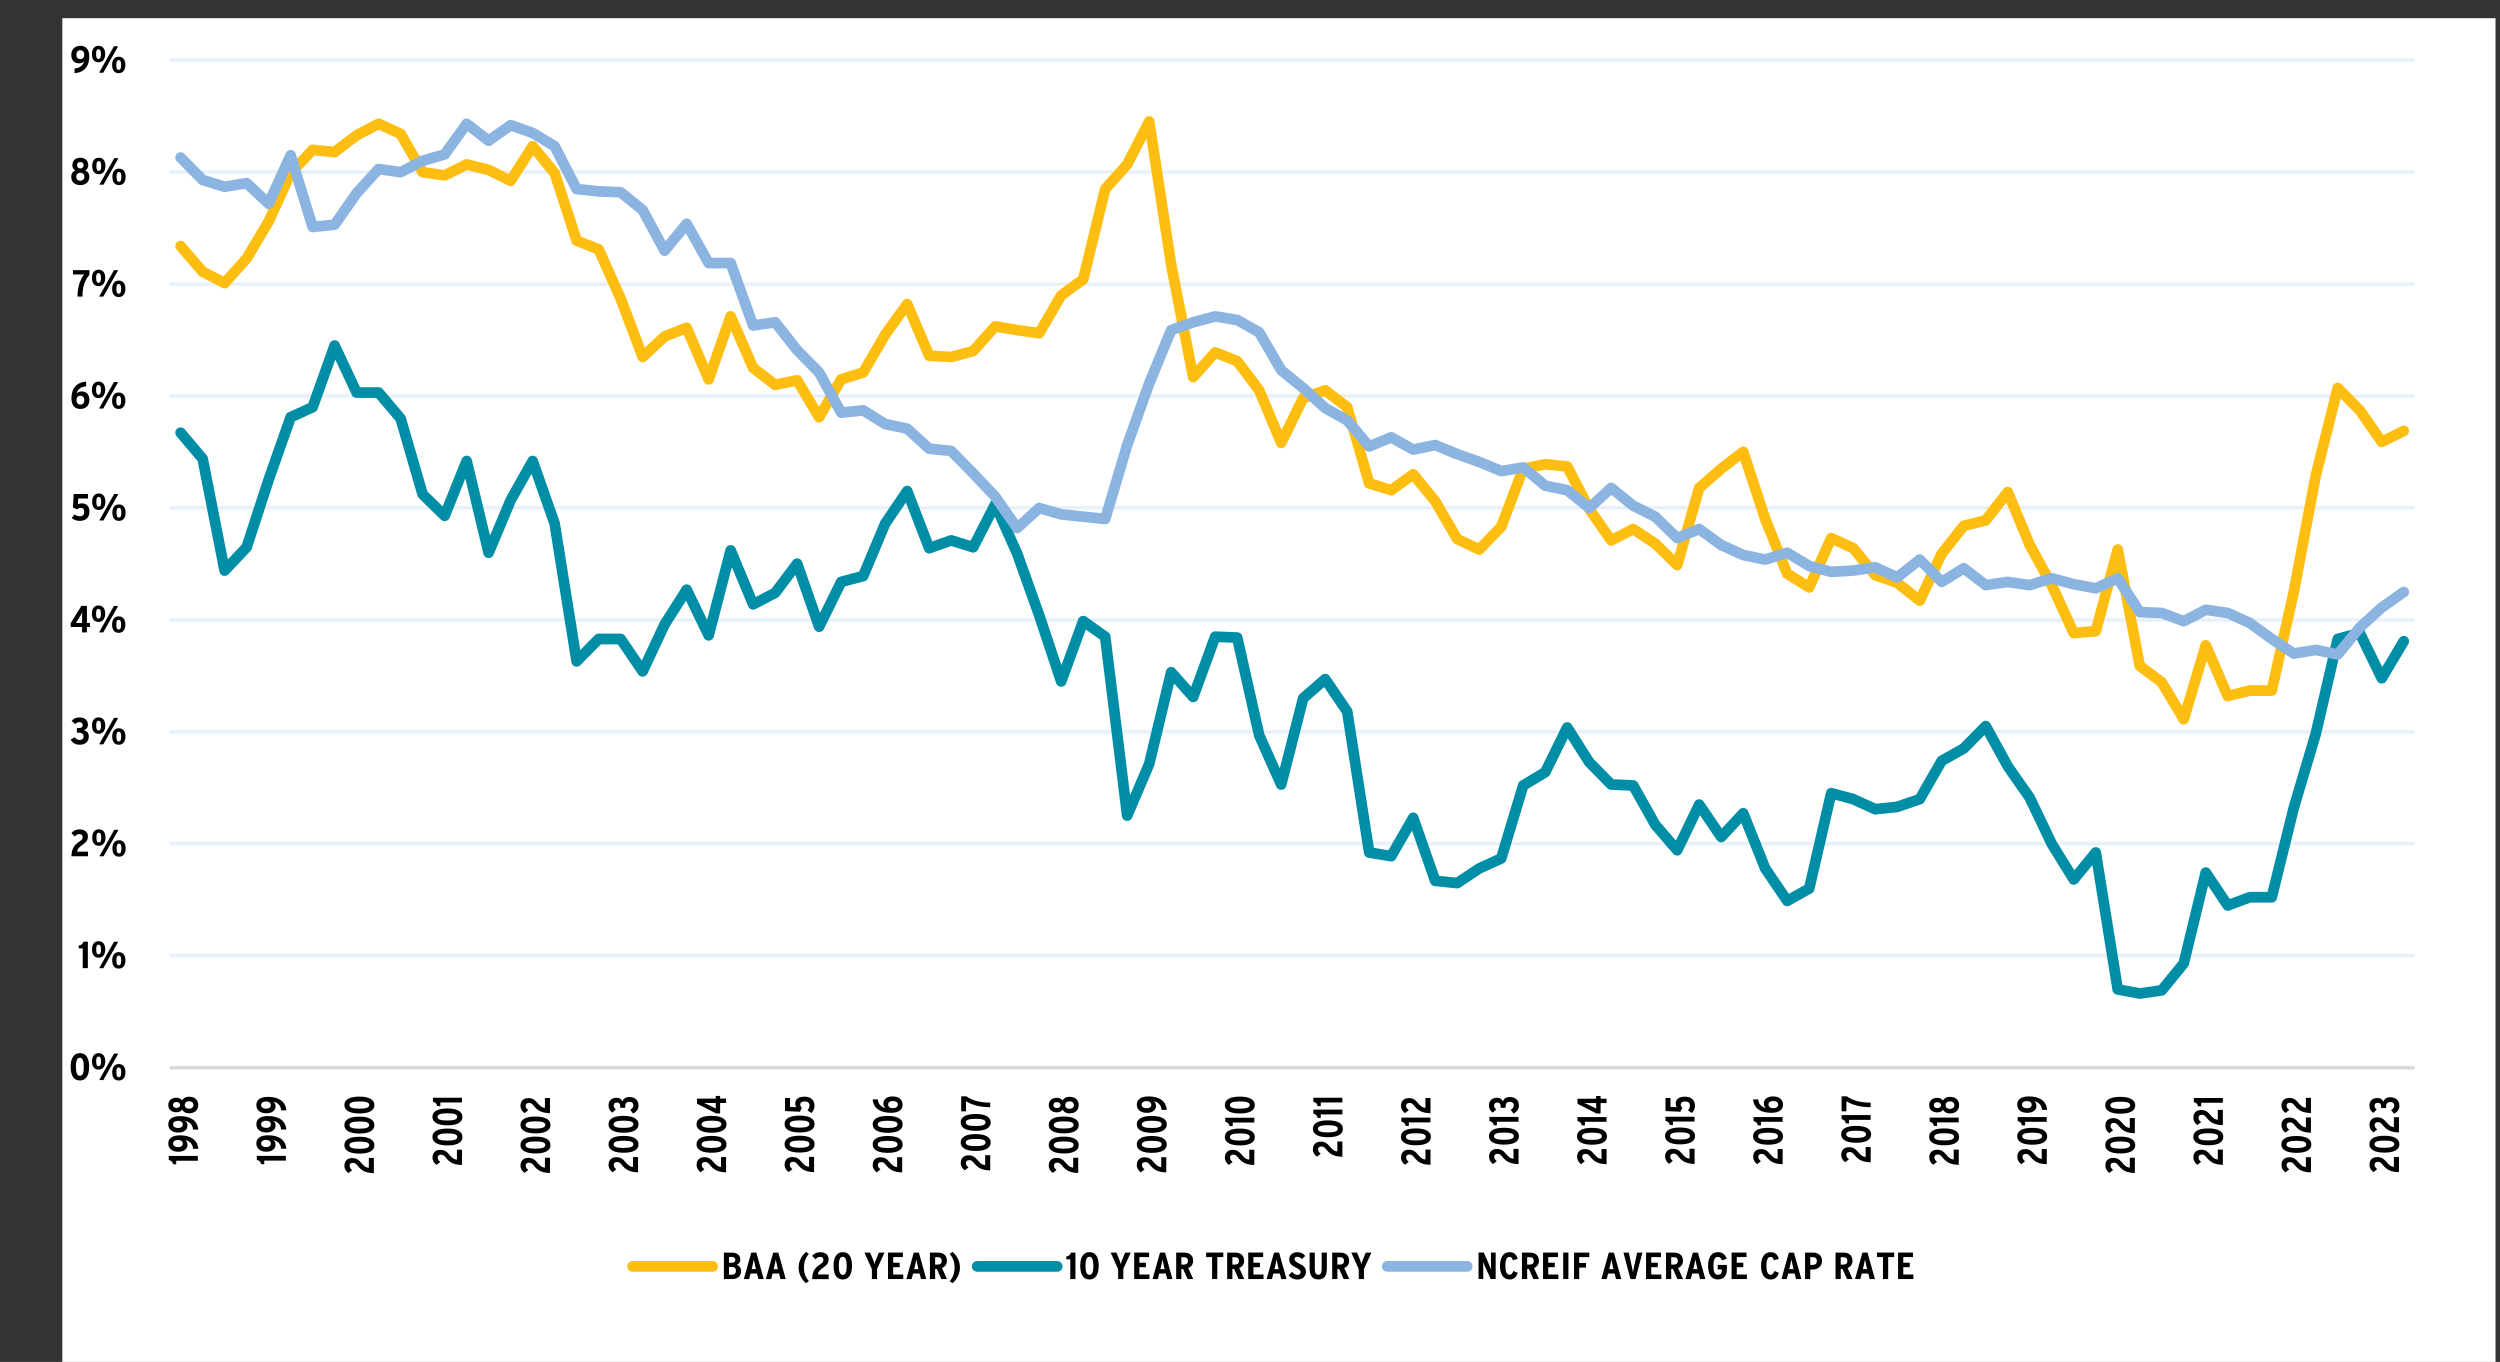 <?xml version="1.0" encoding="UTF-8"?>
<svg xmlns="http://www.w3.org/2000/svg" xmlns:xlink="http://www.w3.org/1999/xlink" id="Layer_1" viewBox="0 0 524.98 286">
  <rect x="0" y="0" width="524.98" height="286" fill="#333333" stroke="none"/>
  <defs>
    <style>.cls-1{clip-path:url(#clippath-73);}.cls-2{clip-path:url(#clippath-72);}.cls-3{clip-path:url(#clippath-62);}.cls-4{clip-path:url(#clippath-63);}.cls-5{clip-path:url(#clippath-135);}.cls-6{clip-path:url(#clippath-123);}.cls-7{clip-path:url(#clippath-59);}.cls-8{clip-path:url(#clippath-78);}.cls-9{clip-path:url(#clippath-93);}.cls-10{clip-path:url(#clippath-89);}.cls-11{clip-path:url(#clippath-64);}.cls-12{clip-path:url(#clippath-94);}.cls-13{clip-path:url(#clippath-77);}.cls-14{clip-path:url(#clippath-121);}.cls-15{clip-path:url(#clippath-116);}.cls-16{clip-path:url(#clippath-136);}.cls-17{clip-path:url(#clippath-132);}.cls-18{clip-path:url(#clippath-108);}.cls-19{clip-path:url(#clippath-112);}.cls-20{clip-path:url(#clippath-87);}.cls-21{stroke:#d9d9d9;}.cls-21,.cls-22,.cls-23,.cls-24,.cls-25,.cls-26,.cls-27{fill:none;}.cls-21,.cls-24,.cls-25,.cls-26,.cls-27{stroke-linejoin:round;}.cls-21,.cls-25{stroke-width:.75px;}.cls-28{clip-path:url(#clippath-83);}.cls-29{clip-path:url(#clippath-128);}.cls-30{clip-path:url(#clippath-119);}.cls-31{clip-path:url(#clippath-114);}.cls-32{clip-path:url(#clippath-105);}.cls-33{clip-path:url(#clippath-88);}.cls-34{clip-path:url(#clippath-115);}.cls-35{clip-path:url(#clippath-124);}.cls-36,.cls-22,.cls-23,.cls-37{stroke-width:0px;}.cls-38{clip-path:url(#clippath-98);}.cls-39{clip-path:url(#clippath-107);}.cls-40{clip-path:url(#clippath-104);}.cls-41{clip-path:url(#clippath-76);}.cls-42{clip-path:url(#clippath-117);}.cls-43{clip-path:url(#clippath-81);}.cls-44{clip-path:url(#clippath-111);}.cls-45{clip-path:url(#clippath-75);}.cls-46{clip-path:url(#clippath-130);}.cls-47{clip-path:url(#clippath-57);}.cls-48{clip-path:url(#clippath-102);}.cls-23{clip-rule:evenodd;}.cls-49{clip-path:url(#clippath-127);}.cls-50{clip-path:url(#clippath-125);}.cls-51{clip-path:url(#clippath-109);}.cls-52{clip-path:url(#clippath-101);}.cls-53{clip-path:url(#clippath-60);}.cls-54{clip-path:url(#clippath-122);}.cls-55{clip-path:url(#clippath-134);}.cls-56{clip-path:url(#clippath-113);}.cls-57{clip-path:url(#clippath-95);}.cls-24{stroke:#8bb4e0;}.cls-24,.cls-26,.cls-27{stroke-linecap:round;stroke-width:2.25px;}.cls-58{clip-path:url(#clippath-80);}.cls-25{stroke:#e8f0f9;}.cls-59{clip-path:url(#clippath-120);}.cls-60{clip-path:url(#clippath-99);}.cls-61{clip-path:url(#clippath-79);}.cls-62{clip-path:url(#clippath-96);}.cls-37{fill:#fff;fill-rule:evenodd;}.cls-63{clip-path:url(#clippath-103);}.cls-64{clip-path:url(#clippath-126);}.cls-65{clip-path:url(#clippath-137);}.cls-66{clip-path:url(#clippath-82);}.cls-67{clip-path:url(#clippath-52);}.cls-26{stroke:#008ea6;}.cls-68{clip-path:url(#clippath-61);}.cls-69{clip-path:url(#clippath-86);}.cls-70{clip-path:url(#clippath-54);}.cls-71{clip-path:url(#clippath-131);}.cls-72{clip-path:url(#clippath-91);}.cls-73{clip-path:url(#clippath-129);}.cls-74{clip-path:url(#clippath-70);}.cls-75{clip-path:url(#clippath-133);}.cls-76{clip-path:url(#clippath-55);}.cls-77{clip-path:url(#clippath-69);}.cls-78{clip-path:url(#clippath-90);}.cls-79{clip-path:url(#clippath-97);}.cls-80{clip-path:url(#clippath-58);}.cls-81{clip-path:url(#clippath-84);}.cls-82{clip-path:url(#clippath-65);}.cls-27{stroke:#fdbe11;}.cls-83{clip-path:url(#clippath-118);}.cls-84{clip-path:url(#clippath-100);}.cls-85{clip-path:url(#clippath-92);}.cls-86{clip-path:url(#clippath-74);}.cls-87{clip-path:url(#clippath-56);}.cls-88{clip-path:url(#clippath-53);}.cls-89{clip-path:url(#clippath-110);}.cls-90{clip-path:url(#clippath-67);}.cls-91{clip-path:url(#clippath-71);}.cls-92{clip-path:url(#clippath-85);}.cls-93{clip-path:url(#clippath-106);}.cls-94{clip-path:url(#clippath-68);}.cls-95{clip-path:url(#clippath-66);}</style>
    <clipPath id="clippath-52">
      <polygon class="cls-23" points="13.09 286 523.93 286 523.93 3.82 13.09 3.82 13.09 286 13.09 286"></polygon>
    </clipPath>
    <clipPath id="clippath-53">
      <polygon class="cls-23" points="13.09 286 523.93 286 523.93 3.82 13.09 3.82 13.09 286 13.09 286"></polygon>
    </clipPath>
    <clipPath id="clippath-54">
      <polygon class="cls-23" points="35.56 224.68 507.66 224.68 507.66 12.63 35.56 12.63 35.56 224.68 35.56 224.68"></polygon>
    </clipPath>
    <clipPath id="clippath-55">
      <polygon class="cls-23" points="35.56 224.68 507.66 224.68 507.66 12.63 35.56 12.63 35.56 224.68 35.56 224.68"></polygon>
    </clipPath>
    <clipPath id="clippath-56">
      <polygon class="cls-23" points="35.56 224.68 507.66 224.68 507.66 12.63 35.56 12.63 35.56 224.68 35.56 224.68"></polygon>
    </clipPath>
    <clipPath id="clippath-57">
      <polygon class="cls-23" points="13.09 286 523.93 286 523.93 3.82 13.09 3.82 13.09 286 13.09 286"></polygon>
    </clipPath>
    <clipPath id="clippath-58">
      <rect class="cls-22" x="13.09" y="3.82" width="510.84" height="282.18"></rect>
    </clipPath>
    <clipPath id="clippath-59">
      <polygon class="cls-23" points="13.09 286 523.93 286 523.93 3.82 13.09 3.82 13.09 286 13.09 286"></polygon>
    </clipPath>
    <clipPath id="clippath-60">
      <rect class="cls-22" x="13.09" y="3.82" width="510.84" height="282.18"></rect>
    </clipPath>
    <clipPath id="clippath-61">
      <polygon class="cls-23" points="13.09 286 523.93 286 523.93 3.82 13.09 3.82 13.09 286 13.09 286"></polygon>
    </clipPath>
    <clipPath id="clippath-62">
      <rect class="cls-22" x="13.09" y="3.82" width="510.84" height="282.18"></rect>
    </clipPath>
    <clipPath id="clippath-63">
      <polygon class="cls-23" points="13.09 286 523.93 286 523.93 3.82 13.09 3.82 13.09 286 13.09 286"></polygon>
    </clipPath>
    <clipPath id="clippath-64">
      <rect class="cls-22" x="13.09" y="3.82" width="510.84" height="282.18"></rect>
    </clipPath>
    <clipPath id="clippath-65">
      <polygon class="cls-23" points="13.09 286 523.93 286 523.93 3.82 13.09 3.82 13.09 286 13.09 286"></polygon>
    </clipPath>
    <clipPath id="clippath-66">
      <rect class="cls-22" x="13.09" y="3.82" width="510.84" height="282.18"></rect>
    </clipPath>
    <clipPath id="clippath-67">
      <polygon class="cls-23" points="13.09 286 523.93 286 523.93 3.82 13.09 3.82 13.09 286 13.09 286"></polygon>
    </clipPath>
    <clipPath id="clippath-68">
      <rect class="cls-22" x="13.09" y="3.82" width="510.84" height="282.18"></rect>
    </clipPath>
    <clipPath id="clippath-69">
      <polygon class="cls-23" points="13.09 286 523.93 286 523.93 3.82 13.09 3.82 13.09 286 13.09 286"></polygon>
    </clipPath>
    <clipPath id="clippath-70">
      <rect class="cls-22" x="13.09" y="3.82" width="510.84" height="282.18"></rect>
    </clipPath>
    <clipPath id="clippath-71">
      <polygon class="cls-23" points="13.09 286 523.93 286 523.93 3.82 13.09 3.82 13.09 286 13.09 286"></polygon>
    </clipPath>
    <clipPath id="clippath-72">
      <rect class="cls-22" x="13.09" y="3.82" width="510.84" height="282.18"></rect>
    </clipPath>
    <clipPath id="clippath-73">
      <polygon class="cls-23" points="13.09 286 523.93 286 523.93 3.82 13.09 3.82 13.09 286 13.09 286"></polygon>
    </clipPath>
    <clipPath id="clippath-74">
      <rect class="cls-22" x="13.09" y="3.82" width="510.84" height="282.18"></rect>
    </clipPath>
    <clipPath id="clippath-75">
      <polygon class="cls-23" points="13.09 286 523.93 286 523.93 3.82 13.09 3.82 13.09 286 13.09 286"></polygon>
    </clipPath>
    <clipPath id="clippath-76">
      <rect class="cls-22" x="13.09" y="3.82" width="510.84" height="282.18"></rect>
    </clipPath>
    <clipPath id="clippath-77">
      <polygon class="cls-23" points="31.99 286 43.86 286 43.86 185.39 31.99 185.39 31.99 286 31.99 286"></polygon>
    </clipPath>
    <clipPath id="clippath-78">
      <rect class="cls-22" x="31.99" y="185.39" width="11.87" height="100.61"></rect>
    </clipPath>
    <clipPath id="clippath-79">
      <polygon class="cls-23" points="50.58 286 62.34 286 62.34 185.58 50.58 185.58 50.58 286 50.58 286"></polygon>
    </clipPath>
    <clipPath id="clippath-80">
      <rect class="cls-22" x="50.58" y="185.58" width="11.76" height="100.42"></rect>
    </clipPath>
    <clipPath id="clippath-81">
      <polygon class="cls-23" points="69.06 286 80.82 286 80.82 179.45 69.06 179.45 69.06 286 69.06 286"></polygon>
    </clipPath>
    <clipPath id="clippath-82">
      <rect class="cls-22" x="69.06" y="179.45" width="11.76" height="106.55"></rect>
    </clipPath>
    <clipPath id="clippath-83">
      <polygon class="cls-23" points="87.54 286 99.3 286 99.3 184.63 87.54 184.63 87.54 286 87.54 286"></polygon>
    </clipPath>
    <clipPath id="clippath-84">
      <rect class="cls-22" x="87.54" y="184.63" width="11.76" height="101.37"></rect>
    </clipPath>
    <clipPath id="clippath-85">
      <polygon class="cls-23" points="106.02 286 117.78 286 117.78 179.64 106.02 179.64 106.02 286 106.02 286"></polygon>
    </clipPath>
    <clipPath id="clippath-86">
      <rect class="cls-22" x="106.02" y="179.64" width="11.76" height="106.36"></rect>
    </clipPath>
    <clipPath id="clippath-87">
      <polygon class="cls-23" points="124.5 286 136.26 286 136.26 179.93 124.5 179.93 124.5 286 124.5 286"></polygon>
    </clipPath>
    <clipPath id="clippath-88">
      <rect class="cls-22" x="124.5" y="179.93" width="11.76" height="106.07"></rect>
    </clipPath>
    <clipPath id="clippath-89">
      <polygon class="cls-23" points="142.98 286 154.74 286 154.74 179.93 142.98 179.93 142.98 286 142.98 286"></polygon>
    </clipPath>
    <clipPath id="clippath-90">
      <rect class="cls-22" x="142.98" y="179.93" width="11.76" height="106.07"></rect>
    </clipPath>
    <clipPath id="clippath-91">
      <polygon class="cls-23" points="161.46 286 173.22 286 173.22 180.22 161.46 180.22 161.46 286 161.46 286"></polygon>
    </clipPath>
    <clipPath id="clippath-92">
      <rect class="cls-22" x="161.46" y="180.22" width="11.76" height="105.78"></rect>
    </clipPath>
    <clipPath id="clippath-93">
      <polygon class="cls-23" points="179.94 286 191.7 286 191.7 179.83 179.94 179.83 179.94 286 179.94 286"></polygon>
    </clipPath>
    <clipPath id="clippath-94">
      <rect class="cls-22" x="179.94" y="179.83" width="11.76" height="106.17"></rect>
    </clipPath>
    <clipPath id="clippath-95">
      <polygon class="cls-23" points="198.42 286 210.18 286 210.18 181.18 198.42 181.18 198.42 286 198.42 286"></polygon>
    </clipPath>
    <clipPath id="clippath-96">
      <rect class="cls-22" x="198.42" y="181.18" width="11.76" height="104.82"></rect>
    </clipPath>
    <clipPath id="clippath-97">
      <polygon class="cls-23" points="216.9 286 228.66 286 228.66 179.74 216.9 179.74 216.9 286 216.9 286"></polygon>
    </clipPath>
    <clipPath id="clippath-98">
      <rect class="cls-22" x="216.9" y="179.74" width="11.76" height="106.26"></rect>
    </clipPath>
    <clipPath id="clippath-99">
      <polygon class="cls-23" points="235.38 286 247.14 286 247.14 179.83 235.38 179.83 235.38 286 235.38 286"></polygon>
    </clipPath>
    <clipPath id="clippath-100">
      <rect class="cls-22" x="235.38" y="179.83" width="11.76" height="106.17"></rect>
    </clipPath>
    <clipPath id="clippath-101">
      <polygon class="cls-23" points="253.87 286 265.63 286 265.63 184.63 253.87 184.63 253.87 286 253.87 286"></polygon>
    </clipPath>
    <clipPath id="clippath-102">
      <rect class="cls-22" x="253.87" y="184.63" width="11.76" height="101.37"></rect>
    </clipPath>
    <clipPath id="clippath-103">
      <polygon class="cls-23" points="272.35 283.6 284.21 283.6 284.21 189.7 272.35 189.7 272.35 283.6 272.35 283.6"></polygon>
    </clipPath>
    <clipPath id="clippath-104">
      <rect class="cls-22" x="272.35" y="189.7" width="11.87" height="93.9"></rect>
    </clipPath>
    <clipPath id="clippath-105">
      <polygon class="cls-23" points="290.93 286 302.69 286 302.69 184.82 290.93 184.82 290.93 286 290.93 286"></polygon>
    </clipPath>
    <clipPath id="clippath-106">
      <rect class="cls-22" x="290.93" y="184.82" width="11.76" height="101.18"></rect>
    </clipPath>
    <clipPath id="clippath-107">
      <polygon class="cls-23" points="309.41 286 321.17 286 321.17 185.1 309.41 185.1 309.41 286 309.41 286"></polygon>
    </clipPath>
    <clipPath id="clippath-108">
      <rect class="cls-22" x="309.41" y="185.1" width="11.76" height="100.9"></rect>
    </clipPath>
    <clipPath id="clippath-109">
      <polygon class="cls-23" points="327.89 286 339.65 286 339.65 185.01 327.89 185.01 327.89 286 327.89 286"></polygon>
    </clipPath>
    <clipPath id="clippath-110">
      <rect class="cls-22" x="327.89" y="185.01" width="11.76" height="100.99"></rect>
    </clipPath>
    <clipPath id="clippath-111">
      <polygon class="cls-23" points="346.37 286 358.13 286 358.13 185.3 346.37 185.3 346.37 286 346.37 286"></polygon>
    </clipPath>
    <clipPath id="clippath-112">
      <rect class="cls-22" x="346.37" y="185.3" width="11.76" height="100.7"></rect>
    </clipPath>
    <clipPath id="clippath-113">
      <polygon class="cls-23" points="364.85 286 376.61 286 376.61 185.01 364.85 185.01 364.85 286 364.85 286"></polygon>
    </clipPath>
    <clipPath id="clippath-114">
      <rect class="cls-22" x="364.85" y="185.01" width="11.76" height="100.99"></rect>
    </clipPath>
    <clipPath id="clippath-115">
      <polygon class="cls-23" points="383.33 286 395.09 286 395.09 186.25 383.33 186.25 383.33 286 383.33 286"></polygon>
    </clipPath>
    <clipPath id="clippath-116">
      <rect class="cls-22" x="383.33" y="186.25" width="11.76" height="99.75"></rect>
    </clipPath>
    <clipPath id="clippath-117">
      <polygon class="cls-23" points="401.82 286 413.58 286 413.58 184.82 401.82 184.82 401.82 286 401.82 286"></polygon>
    </clipPath>
    <clipPath id="clippath-118">
      <rect class="cls-22" x="401.82" y="184.82" width="11.76" height="101.18"></rect>
    </clipPath>
    <clipPath id="clippath-119">
      <polygon class="cls-23" points="420.3 286 432.06 286 432.06 185.01 420.3 185.01 420.3 286 420.3 286"></polygon>
    </clipPath>
    <clipPath id="clippath-120">
      <rect class="cls-22" x="420.3" y="185.01" width="11.76" height="100.99"></rect>
    </clipPath>
    <clipPath id="clippath-121">
      <polygon class="cls-23" points="438.78 286 450.54 286 450.54 179.64 438.78 179.64 438.78 286 438.78 286"></polygon>
    </clipPath>
    <clipPath id="clippath-122">
      <rect class="cls-22" x="438.78" y="179.64" width="11.76" height="106.36"></rect>
    </clipPath>
    <clipPath id="clippath-123">
      <polygon class="cls-23" points="457.26 286 469.02 286 469.02 184.82 457.26 184.82 457.26 286 457.26 286"></polygon>
    </clipPath>
    <clipPath id="clippath-124">
      <rect class="cls-22" x="457.26" y="184.82" width="11.76" height="101.18"></rect>
    </clipPath>
    <clipPath id="clippath-125">
      <polygon class="cls-23" points="475.74 286 487.5 286 487.5 179.83 475.74 179.83 475.74 286 475.74 286"></polygon>
    </clipPath>
    <clipPath id="clippath-126">
      <rect class="cls-22" x="475.74" y="179.83" width="11.76" height="106.17"></rect>
    </clipPath>
    <clipPath id="clippath-127">
      <polygon class="cls-23" points="494.22 286 505.98 286 505.98 180.12 494.22 180.12 494.22 286 494.22 286"></polygon>
    </clipPath>
    <clipPath id="clippath-128">
      <rect class="cls-22" x="494.22" y="180.12" width="11.76" height="105.88"></rect>
    </clipPath>
    <clipPath id="clippath-129">
      <polygon class="cls-23" points="13.09 286 523.93 286 523.93 3.82 13.09 3.82 13.09 286 13.09 286"></polygon>
    </clipPath>
    <clipPath id="clippath-130">
      <polygon class="cls-23" points="13.09 272.49 353.93 272.49 353.93 258.02 13.09 258.02 13.09 272.49 13.09 272.49"></polygon>
    </clipPath>
    <clipPath id="clippath-131">
      <rect class="cls-22" x="13.09" y="258.02" width="340.84" height="14.47"></rect>
    </clipPath>
    <clipPath id="clippath-132">
      <polygon class="cls-23" points="13.09 286 523.93 286 523.93 3.82 13.09 3.82 13.09 286 13.09 286"></polygon>
    </clipPath>
    <clipPath id="clippath-133">
      <polygon class="cls-23" points="30.1 272.49 481.83 272.49 481.83 258.02 30.1 258.02 30.1 272.49 30.1 272.49"></polygon>
    </clipPath>
    <clipPath id="clippath-134">
      <rect class="cls-22" x="30.1" y="258.02" width="451.73" height="14.47"></rect>
    </clipPath>
    <clipPath id="clippath-135">
      <polygon class="cls-23" points="13.09 286 523.93 286 523.93 3.82 13.09 3.82 13.09 286 13.09 286"></polygon>
    </clipPath>
    <clipPath id="clippath-136">
      <polygon class="cls-23" points="32.83 272.49 523.93 272.49 523.93 258.02 32.83 258.02 32.83 272.49 32.83 272.49"></polygon>
    </clipPath>
    <clipPath id="clippath-137">
      <rect class="cls-22" x="32.83" y="258.02" width="491.1" height="14.47"></rect>
    </clipPath>
  </defs>
  <polygon class="cls-37" points="13.09 3.82 524.04 3.82 524.04 286 13.09 286 13.09 3.82 13.09 3.82"></polygon>
  <g class="cls-67">
    <path class="cls-25" d="m35.67,200.63h471.36m-471.36-23.48h471.36m-471.36-23.48h471.36m-471.36-23.48h471.36M35.67,106.63h471.36M35.67,83.16h471.36M35.67,59.68h471.36M35.67,36.11h471.36M35.67,12.63h471.36"></path>
  </g>
  <g class="cls-88">
    <line class="cls-21" x1="35.67" y1="224.2" x2="507.03" y2="224.2"></line>
  </g>
  <g class="cls-70">
    <polyline class="cls-27" points="37.93 51.68 42.55 57.05 47.17 59.44 51.79 54.27 56.41 46.51 61.03 36.35 65.65 31.46 70.27 31.94 74.89 28.4 79.51 26 84.13 28.11 88.75 36.16 93.37 36.83 97.99 34.53 102.61 35.68 107.23 37.98 111.85 30.7 116.47 36.35 121.09 50.53 125.71 52.35 130.33 62.7 134.95 74.96 139.57 70.65 144.19 68.83 148.81 79.66 153.43 66.44 158.15 77.26 162.77 80.81 167.39 79.85 172.01 87.61 176.64 79.66 181.26 78.22 185.88 70.27 190.5 63.85 195.12 74.68 199.74 74.96 204.36 73.72 208.98 68.54 213.6 69.31 218.22 69.98 222.84 62.03 227.46 58.67 232.08 39.7 236.7 34.53 241.32 25.52 245.94 55.61 250.56 79.18 255.18 74.01 259.8 75.83 264.42 81.96 269.04 92.98 273.66 83.59 278.28 81.96 282.9 85.5 287.52 101.5 292.14 102.94 296.76 99.59 301.38 105.24 306 113.19 310.62 115.4 315.24 110.61 319.86 98.44 324.48 97.48 329.1 97.96 333.72 106.87 338.34 113.48 342.96 111.09 347.58 114.15 352.2 118.66 356.82 102.46 361.44 98.44 366.06 94.89 370.68 108.98 375.3 120.48 379.92 123.35 384.54 113 389.16 115.11 393.78 120.76 398.4 122.39 403.13 126.13 407.75 116.26 412.37 110.42 416.99 109.27 421.61 103.33 426.23 114.44 430.85 122.87 435.47 132.93 440.09 132.55 444.71 115.4 449.33 139.83 453.95 143.28 458.57 151.04 463.19 135.52 467.81 146.16 472.43 145.01 477.05 145.01 481.67 124.31 486.29 99.88 490.91 81.48 495.53 86.17 500.15 92.79 504.77 90.49"></polyline>
  </g>
  <g class="cls-76">
    <polyline class="cls-26" points="37.93 90.87 42.55 96.33 47.17 119.81 51.79 114.92 56.41 100.74 61.03 87.61 65.65 85.5 70.27 72.57 74.89 82.44 79.51 82.44 84.13 87.9 88.75 103.8 93.37 108.31 97.99 96.81 102.61 116.07 107.23 105.05 111.85 96.81 116.47 109.94 121.09 138.87 125.71 134.18 130.33 134.18 134.95 140.98 139.57 131.11 144.19 123.83 148.81 133.41 153.43 115.59 158.15 126.9 162.77 124.5 167.39 118.37 172.01 131.59 176.64 122.2 181.26 120.96 185.88 109.94 190.5 103.13 195.12 115.11 199.74 113.48 204.36 114.92 208.98 105.91 213.6 116.26 218.22 129.2 222.84 143.09 227.46 130.44 232.08 133.7 236.7 171.26 241.32 160.43 245.94 141.17 250.56 146.35 255.18 133.7 259.8 133.89 264.42 154.4 269.04 164.74 273.66 146.63 278.28 142.61 282.9 149.41 287.52 179.02 292.14 179.79 296.76 171.74 301.38 184.96 306 185.44 310.62 182.37 315.24 180.27 319.86 164.94 324.48 162.16 329.1 152.77 333.72 160.05 338.34 164.74 342.96 164.94 347.58 173.18 352.2 178.54 356.82 168.96 361.44 175.76 366.06 170.78 370.68 182.37 375.3 189.18 379.92 186.59 384.54 166.56 389.16 167.81 393.78 169.92 398.4 169.44 403.13 167.81 407.75 159.76 412.37 157.17 416.99 152.48 421.61 160.91 426.23 167.52 430.85 177.2 435.47 184.67 440.09 179.02 444.71 207.77 449.33 208.63 453.95 207.96 458.57 202.3 463.19 183.24 467.81 190.14 472.43 188.41 477.05 188.41 481.67 169.63 486.29 154.11 490.91 134.18 495.53 132.93 500.15 142.42 504.77 134.66"></polyline>
  </g>
  <g class="cls-87">
    <polyline class="cls-24" points="37.93 33.09 42.55 37.79 47.17 39.22 51.79 38.46 56.41 42.77 61.03 32.61 65.65 47.66 70.27 47.18 74.89 40.57 79.51 35.49 84.13 36.16 88.75 33.76 93.37 32.42 97.99 26 102.61 29.55 107.23 26.29 111.85 27.92 116.47 30.7 121.09 39.7 125.71 40.18 130.33 40.37 134.95 44.11 139.57 52.64 144.19 46.99 148.81 55.23 153.43 55.23 158.15 68.35 162.77 67.68 167.39 73.53 172.01 78.22 176.64 86.65 181.26 86.17 185.88 89.05 190.5 90.01 195.12 94.22 199.74 94.7 204.36 99.4 208.98 104.28 213.6 110.89 218.22 106.68 222.84 108.02 227.46 108.5 232.08 108.98 236.7 93.46 241.32 80.52 245.94 69.31 250.56 67.68 255.18 66.44 259.8 67.2 264.42 69.79 269.04 77.74 273.66 81.48 278.28 85.7 282.9 88.28 287.52 93.74 292.14 91.83 296.76 94.41 301.38 93.46 306 95.37 310.62 97 315.24 98.92 319.86 98.15 324.48 101.98 329.1 102.94 333.72 106.68 338.34 102.46 342.96 106.2 347.58 108.5 352.2 113 356.82 111.09 361.44 114.44 366.06 116.55 370.68 117.51 375.3 116.07 379.92 118.85 384.54 120.09 389.16 119.81 393.78 119.14 398.4 121.24 403.13 117.51 407.75 122.2 412.37 119.33 416.99 122.87 421.61 122.2 426.23 122.87 430.85 121.43 435.47 122.68 440.09 123.54 444.71 121.43 449.33 128.53 453.95 128.72 458.57 130.44 463.19 128.05 467.81 128.72 472.43 130.82 477.05 134.18 481.67 137.24 486.29 136.48 490.91 137.44 495.53 131.78 500.15 127.57 504.77 124.31"></polyline>
  </g>
  <g class="cls-47">
    <g class="cls-80">
      <path class="cls-36" d="m16.77,226.89c-1.42,0-1.93-1.26-1.93-2.86s.53-2.88,1.95-2.88,1.93,1.26,1.93,2.86-.53,2.88-1.94,2.88Zm0-4.77c-.58,0-.83.64-.83,1.89s.25,1.91.84,1.91.82-.64.82-1.89-.25-1.91-.84-1.91Z"></path>
      <path class="cls-36" d="m20.7,224.61c-.9,0-1.38-.66-1.38-1.72s.48-1.74,1.39-1.74,1.39.67,1.39,1.73-.5,1.73-1.4,1.73Zm0-2.74c-.39,0-.5.35-.5,1.01s.11,1.03.51,1.03.5-.41.5-1.01c0-.66-.11-1.03-.51-1.03Zm1,4.94h-.88l3.13-5.56h.88l-3.13,5.56Zm3.24.09c-.9,0-1.38-.66-1.38-1.72s.48-1.74,1.39-1.74,1.39.67,1.39,1.73-.5,1.73-1.4,1.73Zm0-2.74c-.39,0-.5.35-.5,1.01s.11,1.03.51,1.03.5-.41.5-1.01c0-.66-.11-1.03-.51-1.03Z"></path>
    </g>
  </g>
  <g class="cls-7">
    <g class="cls-53">
      <path class="cls-36" d="m17.37,203.3v-4.14h-.83v-.62c.6-.06.86-.39.98-.8h.93v5.56h-1.09Z"></path>
      <path class="cls-36" d="m20.7,201.11c-.9,0-1.38-.66-1.38-1.72s.48-1.74,1.39-1.74,1.39.67,1.39,1.73-.5,1.73-1.4,1.73Zm0-2.74c-.39,0-.5.35-.5,1.01s.11,1.03.51,1.03.5-.41.5-1.01c0-.66-.11-1.03-.51-1.03Zm1,4.94h-.88l3.13-5.56h.88l-3.13,5.56Zm3.24.09c-.9,0-1.38-.66-1.38-1.72s.48-1.74,1.39-1.74,1.39.67,1.39,1.73-.5,1.73-1.4,1.73Zm0-2.74c-.39,0-.5.35-.5,1.01s.11,1.03.51,1.03.5-.41.5-1.01c0-.66-.11-1.03-.51-1.03Z"></path>
    </g>
  </g>
  <g class="cls-68">
    <g class="cls-3">
      <path class="cls-36" d="m15,179.8c.06-1.7.64-2.41,1.79-3.16.42-.28.57-.51.57-.84,0-.44-.24-.65-.7-.65-.38,0-.69.2-.98.5l-.68-.72c.41-.47.95-.77,1.7-.77,1.05,0,1.76.53,1.76,1.5,0,.77-.42,1.25-1,1.65-.83.56-1.2.94-1.25,1.53h2.27v.97h-3.49Z"></path>
      <path class="cls-36" d="m20.75,177.61c-.9,0-1.38-.66-1.38-1.72s.48-1.74,1.39-1.74,1.39.67,1.39,1.73-.5,1.73-1.4,1.73Zm0-2.74c-.39,0-.5.35-.5,1.01s.11,1.03.51,1.03.5-.41.5-1.01c0-.66-.11-1.03-.51-1.03Zm1,4.94h-.88l3.13-5.56h.88l-3.13,5.56Zm3.24.09c-.9,0-1.38-.66-1.38-1.72s.48-1.74,1.39-1.74,1.39.67,1.39,1.73-.5,1.73-1.4,1.73Zm0-2.74c-.39,0-.5.35-.5,1.01s.11,1.03.51,1.03.5-.41.5-1.01c0-.66-.11-1.03-.51-1.03Z"></path>
    </g>
  </g>
  <g class="cls-4">
    <g class="cls-11">
      <path class="cls-36" d="m16.69,156.38c-.82,0-1.39-.32-1.87-1.02l.86-.56c.33.44.64.6,1.05.6.52,0,.82-.3.82-.75,0-.56-.41-.8-.98-.8h-.42v-.96h.43c.51,0,.79-.21.79-.6,0-.37-.19-.65-.71-.65-.33,0-.57.13-.88.41l-.74-.68c.44-.45.87-.72,1.69-.72,1.05,0,1.74.6,1.74,1.52,0,.63-.35.99-.85,1.15.53.14,1.03.53,1.03,1.31,0,1.09-.72,1.76-1.95,1.76Z"></path>
      <path class="cls-36" d="m20.7,154.1c-.9,0-1.38-.66-1.38-1.72s.48-1.74,1.39-1.74,1.39.67,1.39,1.73-.5,1.73-1.4,1.73Zm0-2.74c-.39,0-.5.35-.5,1.01s.11,1.03.51,1.03.5-.41.5-1.01c0-.66-.11-1.03-.51-1.03Zm1,4.94h-.88l3.13-5.56h.88l-3.13,5.56Zm3.24.09c-.9,0-1.38-.66-1.38-1.72s.48-1.74,1.39-1.74,1.39.67,1.39,1.73-.5,1.73-1.4,1.73Zm0-2.74c-.39,0-.5.35-.5,1.01s.11,1.03.51,1.03.5-.41.5-1.01c0-.66-.11-1.03-.51-1.03Z"></path>
    </g>
  </g>
  <g class="cls-82">
    <g class="cls-95">
      <path class="cls-36" d="m18.25,131.66v1.14h-1.01v-1.14h-2.4v-.79l2.25-3.64h1.16v3.58h.63v.85h-.63Zm-1.41-2.3l-.48.81c-.12.21-.3.48-.41.64.17,0,.44,0,.71,0h.58v-1.34c0-.41,0-.66.03-.93-.09.21-.23.49-.43.83Z"></path>
      <path class="cls-36" d="m20.68,130.6c-.9,0-1.38-.66-1.38-1.72s.48-1.74,1.39-1.74,1.39.67,1.39,1.73-.5,1.73-1.4,1.73Zm0-2.74c-.39,0-.5.35-.5,1.01s.11,1.03.51,1.03.5-.41.5-1.01c0-.66-.11-1.03-.51-1.03Zm1,4.94h-.88l3.13-5.56h.88l-3.13,5.56Zm3.24.09c-.9,0-1.38-.66-1.38-1.72s.48-1.74,1.39-1.74,1.39.67,1.39,1.73-.5,1.73-1.4,1.73Zm0-2.74c-.39,0-.5.35-.5,1.01s.11,1.03.51,1.03.5-.41.5-1.01c0-.66-.11-1.03-.51-1.03Z"></path>
    </g>
  </g>
  <g class="cls-90">
    <g class="cls-94">
      <path class="cls-36" d="m16.73,109.38c-.62,0-1.25-.23-1.68-.6l.61-.75c.42.29.71.38,1.12.38.63,0,.91-.37.91-.93s-.27-.83-.71-.83c-.29,0-.54.11-.77.31l-.89-.38.15-2.85h3.01v.96h-2.04l-.08,1.22c.22-.13.46-.21.86-.21.89,0,1.57.56,1.57,1.72,0,1.25-.76,1.96-2.06,1.96Z"></path>
      <path class="cls-36" d="m20.73,107.09c-.9,0-1.38-.66-1.38-1.72s.48-1.74,1.39-1.74,1.39.67,1.39,1.73-.5,1.73-1.4,1.73Zm0-2.74c-.39,0-.5.35-.5,1.01s.11,1.03.51,1.03.5-.41.5-1.01c0-.66-.11-1.03-.51-1.03Zm1,4.94h-.88l3.13-5.56h.88l-3.13,5.56Zm3.24.09c-.9,0-1.38-.66-1.38-1.72s.48-1.74,1.39-1.74,1.39.67,1.39,1.73-.5,1.73-1.4,1.73Zm0-2.74c-.39,0-.5.35-.5,1.01s.11,1.03.51,1.03.5-.41.5-1.01c0-.66-.11-1.03-.51-1.03Z"></path>
    </g>
  </g>
  <g class="cls-77">
    <g class="cls-74">
      <path class="cls-36" d="m16.87,85.88c-1.07,0-1.87-.65-1.87-2.25,0-1.9.92-3.34,3.09-3.49v.99c-1.26.06-1.8.79-2,1.49.3-.3.61-.42,1.13-.42.8,0,1.56.59,1.56,1.73,0,1.26-.78,1.95-1.91,1.95Zm.05-2.78c-.6,0-.86.41-.86.88,0,.53.23.99.87.99.53,0,.78-.45.78-.96s-.26-.9-.79-.9Z"></path>
      <path class="cls-36" d="m20.68,83.59c-.9,0-1.38-.66-1.38-1.72s.48-1.74,1.39-1.74,1.39.67,1.39,1.73-.5,1.73-1.4,1.73Zm0-2.74c-.39,0-.5.35-.5,1.01s.11,1.03.51,1.03.5-.41.5-1.01c0-.66-.11-1.03-.51-1.03Zm1,4.94h-.88l3.13-5.56h.88l-3.13,5.56Zm3.24.09c-.9,0-1.38-.66-1.38-1.72s.48-1.74,1.39-1.74,1.39.67,1.39,1.73-.5,1.73-1.4,1.73Zm0-2.74c-.39,0-.5.35-.5,1.01s.11,1.03.51,1.03.5-.41.5-1.01c0-.66-.11-1.03-.51-1.03Z"></path>
    </g>
  </g>
  <g class="cls-91">
    <g class="cls-2">
      <path class="cls-36" d="m17.33,62.28h-1.05c0-1.85.44-3.39,1.36-4.64h-2.32v-.92h3.45v.99c-1,1.18-1.45,2.59-1.45,4.57Z"></path>
      <path class="cls-36" d="m20.69,60.09c-.9,0-1.38-.66-1.38-1.72s.48-1.74,1.39-1.74,1.39.67,1.39,1.73-.5,1.73-1.4,1.73Zm0-2.74c-.39,0-.5.35-.5,1.01s.11,1.03.51,1.03.5-.41.5-1.01c0-.66-.11-1.03-.51-1.03Zm1,4.94h-.88l3.13-5.56h.88l-3.13,5.56Zm3.24.09c-.9,0-1.38-.66-1.38-1.72s.48-1.74,1.39-1.74,1.39.67,1.39,1.73-.5,1.73-1.4,1.73Zm0-2.74c-.39,0-.5.35-.5,1.01s.11,1.03.51,1.03.5-.41.5-1.01c0-.66-.11-1.03-.51-1.03Z"></path>
    </g>
  </g>
  <g class="cls-1">
    <g class="cls-86">
      <path class="cls-36" d="m16.87,38.87c-1.28,0-1.91-.76-1.91-1.75,0-.73.4-1.15.87-1.34-.35-.17-.64-.56-.64-1.06,0-.92.57-1.59,1.67-1.59s1.67.67,1.67,1.59c0,.5-.27.88-.64,1.06.47.2.87.61.87,1.34,0,.99-.63,1.75-1.91,1.75Zm0-2.58c-.55,0-.86.33-.86.83,0,.47.32.83.86.83s.86-.37.86-.83c0-.5-.31-.83-.86-.83Zm0-2.27c-.51,0-.68.31-.68.68s.23.68.68.68.68-.31.68-.68-.17-.68-.68-.68Z"></path>
      <path class="cls-36" d="m20.74,36.58c-.9,0-1.38-.66-1.38-1.72s.48-1.74,1.39-1.74,1.39.67,1.39,1.73-.5,1.73-1.4,1.73Zm0-2.74c-.39,0-.5.35-.5,1.01s.11,1.03.51,1.03.5-.41.5-1.01c0-.66-.11-1.03-.51-1.03Zm1,4.94h-.88l3.13-5.56h.88l-3.13,5.56Zm3.24.09c-.9,0-1.38-.66-1.38-1.72s.48-1.74,1.39-1.74,1.39.67,1.39,1.73-.5,1.73-1.4,1.73Zm0-2.74c-.39,0-.5.35-.5,1.01s.11,1.03.51,1.03.5-.41.5-1.01c0-.66-.11-1.03-.51-1.03Z"></path>
    </g>
  </g>
  <g class="cls-45">
    <g class="cls-41">
      <path class="cls-36" d="m15.66,15.36v-.99c1.26-.06,1.8-.79,2-1.49-.3.3-.61.42-1.13.42-.8,0-1.56-.59-1.56-1.73,0-1.26.78-1.95,1.91-1.95,1.07,0,1.87.65,1.87,2.25,0,1.9-.92,3.34-3.09,3.49Zm1.16-4.82c-.53,0-.78.45-.78.96s.26.9.79.9c.6,0,.86-.41.86-.87,0-.53-.23-.99-.87-.99Z"></path>
      <path class="cls-36" d="m20.68,13.08c-.9,0-1.38-.66-1.38-1.72s.48-1.74,1.39-1.74,1.39.67,1.39,1.73-.5,1.73-1.4,1.73Zm0-2.74c-.39,0-.5.35-.5,1.01s.11,1.03.51,1.03.5-.41.5-1.01c0-.66-.11-1.03-.51-1.03Zm1,4.94h-.88l3.13-5.56h.88l-3.13,5.56Zm3.24.09c-.9,0-1.38-.66-1.38-1.72s.48-1.74,1.39-1.74,1.39.67,1.39,1.73-.5,1.73-1.4,1.73Zm0-2.74c-.39,0-.5.35-.5,1.01s.11,1.03.51,1.03.5-.41.5-1.01c0-.66-.11-1.03-.51-1.03Z"></path>
    </g>
  </g>
  <g class="cls-13">
    <g class="cls-8">
      <path class="cls-36" d="m41.54,243.74h-4.54v.75h-.68c-.06-.55-.43-.79-.88-.9v-.85h6.1v.99Z"></path>
      <path class="cls-36" d="m41.63,241.24h-1.09c-.07-1.15-.86-1.65-1.63-1.83.33.27.46.56.46,1.03,0,.73-.65,1.42-1.9,1.42-1.39,0-2.13-.71-2.13-1.74,0-.98.71-1.71,2.47-1.71,2.08,0,3.66.84,3.82,2.82Zm-5.28-1.06c0,.48.49.71,1.05.71s.98-.24.98-.72c0-.55-.44-.79-.96-.79-.58,0-1.08.21-1.08.79Z"></path>
      <path class="cls-36" d="m41.63,237.21h-1.09c-.07-1.15-.86-1.65-1.63-1.83.33.27.46.56.46,1.03,0,.73-.65,1.42-1.9,1.42-1.39,0-2.13-.71-2.13-1.74,0-.98.71-1.71,2.47-1.71,2.08,0,3.66.84,3.82,2.82Zm-5.28-1.06c0,.48.49.72,1.05.72s.98-.24.98-.72c0-.55-.44-.79-.96-.79-.58,0-1.08.21-1.08.79Z"></path>
      <path class="cls-36" d="m41.63,232.04c0,1.17-.83,1.74-1.92,1.74-.8,0-1.25-.37-1.47-.79-.18.32-.61.58-1.16.58-1.01,0-1.74-.53-1.74-1.53s.73-1.53,1.74-1.53c.55,0,.96.25,1.16.58.22-.43.67-.79,1.47-.79,1.09,0,1.92.57,1.92,1.74Zm-5.31,0c0,.46.34.62.75.62s.75-.21.75-.62-.34-.62-.75-.62-.75.16-.75.62Zm2.48,0c0,.5.36.79.91.79.51,0,.91-.29.91-.79s-.4-.79-.91-.79c-.55,0-.91.29-.91.79Z"></path>
    </g>
  </g>
  <g class="cls-61">
    <g class="cls-58">
      <path class="cls-36" d="m60.03,243.72h-4.54v.75h-.68c-.06-.55-.43-.79-.88-.9v-.85h6.1v.99Z"></path>
      <path class="cls-36" d="m60.12,241.23h-1.09c-.07-1.15-.86-1.65-1.63-1.83.33.27.46.56.46,1.03,0,.73-.65,1.42-1.9,1.42-1.39,0-2.13-.71-2.13-1.74,0-.98.71-1.71,2.47-1.71,2.08,0,3.66.84,3.82,2.82Zm-5.28-1.06c0,.48.49.71,1.05.71s.98-.24.98-.72c0-.55-.44-.79-.96-.79-.58,0-1.08.21-1.08.79Z"></path>
      <path class="cls-36" d="m60.12,237.19h-1.09c-.07-1.15-.86-1.65-1.63-1.83.33.27.46.56.46,1.03,0,.73-.65,1.42-1.9,1.42-1.39,0-2.13-.71-2.13-1.74,0-.98.71-1.71,2.47-1.71,2.08,0,3.66.84,3.82,2.82Zm-5.28-1.06c0,.48.49.72,1.05.72s.98-.24.98-.72c0-.55-.44-.79-.96-.79-.58,0-1.08.21-1.08.79Z"></path>
      <path class="cls-36" d="m60.12,233.16h-1.09c-.07-1.15-.86-1.65-1.63-1.83.33.27.46.56.46,1.03,0,.73-.65,1.42-1.9,1.42-1.39,0-2.13-.71-2.13-1.74,0-.98.71-1.71,2.47-1.71,2.08,0,3.66.84,3.82,2.82Zm-5.28-1.06c0,.48.49.71,1.05.71s.98-.24.98-.72c0-.55-.44-.79-.96-.79-.58,0-1.08.21-1.08.79Z"></path>
    </g>
  </g>
  <g class="cls-43">
    <g class="cls-66">
      <path class="cls-36" d="m78.51,246.36c-1.86-.06-2.64-.59-3.47-1.64-.3-.38-.56-.53-.92-.53-.48,0-.71.22-.71.64,0,.35.22.63.55.89l-.79.62c-.51-.37-.85-.87-.85-1.55,0-.96.58-1.61,1.65-1.61.84,0,1.37.38,1.8.91.62.75,1.03,1.1,1.68,1.14v-2.07h1.06v3.19Z"></path>
      <path class="cls-36" d="m78.61,240.49c0,1.3-1.39,1.76-3.14,1.76s-3.15-.48-3.15-1.78,1.39-1.76,3.14-1.76,3.15.48,3.15,1.77Zm-5.23,0c0,.53.7.75,2.07.75s2.09-.23,2.09-.77-.7-.75-2.07-.75-2.09.23-2.09.76Z"></path>
      <path class="cls-36" d="m78.61,236.27c0,1.3-1.39,1.76-3.14,1.76s-3.15-.48-3.15-1.78,1.39-1.76,3.14-1.76,3.15.48,3.15,1.77Zm-5.23,0c0,.53.7.75,2.07.75s2.09-.23,2.09-.77-.7-.75-2.07-.75-2.09.23-2.09.76Z"></path>
      <path class="cls-36" d="m78.61,232.06c0,1.3-1.39,1.76-3.14,1.76s-3.15-.48-3.15-1.78,1.39-1.76,3.14-1.76,3.15.48,3.15,1.77Zm-5.23,0c0,.53.7.75,2.07.75s2.09-.23,2.09-.77-.7-.75-2.07-.75-2.09.23-2.09.76Z"></path>
    </g>
  </g>
  <g class="cls-28">
    <g class="cls-81">
      <path class="cls-36" d="m97.01,244.64c-1.86-.06-2.64-.59-3.47-1.64-.3-.38-.56-.53-.92-.53-.48,0-.71.22-.71.64,0,.35.22.63.55.89l-.79.62c-.51-.37-.85-.87-.85-1.55,0-.96.58-1.61,1.65-1.61.84,0,1.37.38,1.8.91.62.75,1.03,1.1,1.68,1.14v-2.07h1.06v3.19Z"></path>
      <path class="cls-36" d="m97.1,238.77c0,1.3-1.39,1.76-3.14,1.76s-3.15-.48-3.15-1.78,1.39-1.76,3.14-1.76,3.15.48,3.15,1.77Zm-5.23,0c0,.53.7.75,2.07.75s2.09-.23,2.09-.77-.7-.75-2.07-.75-2.09.23-2.09.76Z"></path>
      <path class="cls-36" d="m97.1,234.55c0,1.3-1.39,1.76-3.14,1.76s-3.15-.48-3.15-1.78,1.39-1.76,3.14-1.76,3.15.48,3.15,1.77Zm-5.23,0c0,.53.7.75,2.07.75s2.09-.23,2.09-.77-.7-.75-2.07-.75-2.09.23-2.09.76Z"></path>
      <path class="cls-36" d="m97.01,231.51h-4.54v.75h-.68c-.06-.55-.43-.79-.88-.9v-.85h6.1v.99Z"></path>
    </g>
  </g>
  <g class="cls-92">
    <g class="cls-69">
      <path class="cls-36" d="m115.49,246.32c-1.86-.06-2.64-.59-3.47-1.64-.3-.38-.56-.53-.92-.53-.48,0-.71.22-.71.64,0,.35.22.63.55.89l-.79.62c-.51-.37-.85-.87-.85-1.55,0-.96.58-1.61,1.65-1.61.84,0,1.37.38,1.8.91.62.75,1.03,1.1,1.68,1.14v-2.07h1.06v3.19Z"></path>
      <path class="cls-36" d="m115.59,240.46c0,1.3-1.39,1.76-3.14,1.76s-3.15-.48-3.15-1.78,1.39-1.76,3.14-1.76,3.15.48,3.15,1.77Zm-5.23,0c0,.53.7.75,2.07.75s2.09-.23,2.09-.77-.7-.75-2.07-.75-2.09.23-2.09.76Z"></path>
      <path class="cls-36" d="m115.59,236.24c0,1.3-1.39,1.76-3.14,1.76s-3.15-.48-3.15-1.78,1.39-1.76,3.14-1.76,3.15.48,3.15,1.77Zm-5.23,0c0,.53.7.75,2.07.75s2.09-.23,2.09-.77-.7-.75-2.07-.75-2.09.23-2.09.76Z"></path>
      <path class="cls-36" d="m115.49,233.77c-1.86-.06-2.64-.59-3.47-1.64-.3-.38-.56-.53-.92-.53-.48,0-.71.22-.71.64,0,.35.22.63.55.89l-.79.62c-.51-.37-.85-.87-.85-1.55,0-.96.58-1.61,1.65-1.61.84,0,1.37.38,1.8.91.62.75,1.03,1.1,1.68,1.14v-2.07h1.06v3.19Z"></path>
    </g>
  </g>
  <g class="cls-20">
    <g class="cls-33">
      <path class="cls-36" d="m133.98,246.18c-1.86-.06-2.64-.59-3.47-1.64-.3-.38-.56-.53-.92-.53-.48,0-.71.22-.71.64,0,.35.22.63.55.89l-.79.62c-.51-.37-.85-.87-.85-1.55,0-.96.58-1.61,1.65-1.61.84,0,1.37.38,1.8.91.62.75,1.03,1.1,1.68,1.14v-2.07h1.06v3.19Z"></path>
      <path class="cls-36" d="m134.08,240.31c0,1.3-1.39,1.76-3.14,1.76s-3.15-.48-3.15-1.78,1.39-1.76,3.14-1.76,3.15.48,3.15,1.77Zm-5.23,0c0,.53.7.75,2.07.75s2.09-.23,2.09-.77-.7-.75-2.07-.75-2.09.23-2.09.76Z"></path>
      <path class="cls-36" d="m134.08,236.1c0,1.3-1.39,1.76-3.14,1.76s-3.15-.48-3.15-1.78,1.39-1.76,3.14-1.76,3.15.48,3.15,1.77Zm-5.23,0c0,.53.7.75,2.07.75s2.09-.23,2.09-.77-.7-.75-2.07-.75-2.09.23-2.09.76Z"></path>
      <path class="cls-36" d="m134.08,232.14c0,.75-.35,1.27-1.12,1.71l-.61-.79c.48-.3.65-.58.65-.95,0-.48-.33-.75-.83-.75-.62,0-.88.37-.88.89v.38h-1.05v-.39c0-.46-.23-.72-.66-.72-.4,0-.71.17-.71.65,0,.3.14.52.45.8l-.74.68c-.5-.41-.79-.79-.79-1.54,0-.96.65-1.59,1.66-1.59.69,0,1.08.32,1.26.78.15-.48.58-.94,1.44-.94,1.19,0,1.93.66,1.93,1.78Z"></path>
    </g>
  </g>
  <g class="cls-10">
    <g class="cls-78">
      <path class="cls-36" d="m152.47,246.18c-1.86-.06-2.64-.59-3.47-1.64-.3-.38-.56-.53-.92-.53-.48,0-.71.22-.71.64,0,.35.22.63.55.89l-.79.62c-.51-.37-.85-.87-.85-1.55,0-.96.58-1.61,1.65-1.61.84,0,1.37.38,1.8.91.62.75,1.03,1.1,1.68,1.14v-2.07h1.06v3.19Z"></path>
      <path class="cls-36" d="m152.56,240.31c0,1.3-1.39,1.76-3.14,1.76s-3.15-.48-3.15-1.78,1.39-1.76,3.14-1.76,3.15.48,3.15,1.77Zm-5.23,0c0,.53.7.75,2.07.75s2.09-.23,2.09-.77-.7-.75-2.07-.75-2.09.23-2.09.76Z"></path>
      <path class="cls-36" d="m152.56,236.1c0,1.3-1.39,1.76-3.14,1.76s-3.15-.48-3.15-1.78,1.39-1.76,3.14-1.76,3.15.48,3.15,1.77Zm-5.23,0c0,.53.7.75,2.07.75s2.09-.23,2.09-.77-.7-.75-2.07-.75-2.09.23-2.09.76Z"></path>
      <path class="cls-36" d="m151.22,230.7h1.25v.92h-1.25v2.19h-.86l-3.99-2.05v-1.06h3.92v-.57h.93v.57Zm-2.52,1.29l.89.44c.23.11.52.27.71.37,0-.16,0-.41,0-.65v-.53h-1.47c-.44,0-.72,0-1.02-.02.24.08.54.21.91.39Z"></path>
    </g>
  </g>
  <g class="cls-72">
    <g class="cls-85">
      <path class="cls-36" d="m170.95,246.14c-1.86-.06-2.64-.59-3.47-1.64-.3-.38-.56-.53-.92-.53-.48,0-.71.22-.71.64,0,.35.22.63.55.89l-.79.62c-.51-.37-.85-.87-.85-1.55,0-.96.58-1.61,1.65-1.61.84,0,1.37.38,1.8.91.62.75,1.03,1.1,1.68,1.14v-2.07h1.06v3.19Z"></path>
      <path class="cls-36" d="m171.05,240.27c0,1.3-1.39,1.76-3.14,1.76s-3.15-.48-3.15-1.78,1.39-1.76,3.14-1.76,3.15.48,3.15,1.77Zm-5.23,0c0,.53.7.75,2.07.75s2.09-.23,2.09-.77-.7-.75-2.07-.75-2.09.23-2.09.76Z"></path>
      <path class="cls-36" d="m171.05,236.05c0,1.3-1.39,1.76-3.14,1.76s-3.15-.48-3.15-1.78,1.39-1.76,3.14-1.76,3.15.48,3.15,1.77Zm-5.23,0c0,.53.7.75,2.07.75s2.09-.23,2.09-.77-.7-.75-2.07-.75-2.09.23-2.09.76Z"></path>
      <path class="cls-36" d="m171.05,232.19c0,.56-.25,1.14-.66,1.53l-.83-.56c.31-.38.42-.64.42-1.03,0-.57-.4-.83-1.02-.83s-.91.25-.91.65c0,.26.12.49.34.7l-.42.81-3.12-.14v-2.74h1.05v1.86l1.33.07c-.14-.2-.23-.42-.23-.79,0-.81.62-1.43,1.88-1.43,1.37,0,2.15.69,2.15,1.88Z"></path>
    </g>
  </g>
  <g class="cls-9">
    <g class="cls-12">
      <path class="cls-36" d="m189.45,246.2c-1.86-.06-2.64-.59-3.47-1.64-.3-.38-.56-.53-.92-.53-.48,0-.71.22-.71.64,0,.35.22.63.55.89l-.79.62c-.51-.37-.85-.87-.85-1.55,0-.96.58-1.61,1.65-1.61.84,0,1.37.38,1.8.91.62.75,1.03,1.1,1.68,1.14v-2.07h1.06v3.19Z"></path>
      <path class="cls-36" d="m189.55,240.33c0,1.3-1.39,1.76-3.14,1.76s-3.15-.48-3.15-1.78,1.39-1.76,3.14-1.76,3.15.48,3.15,1.77Zm-5.23,0c0,.53.7.75,2.07.75s2.09-.23,2.09-.77-.7-.75-2.07-.75-2.09.23-2.09.76Z"></path>
      <path class="cls-36" d="m189.55,236.12c0,1.3-1.39,1.76-3.14,1.76s-3.15-.48-3.15-1.78,1.39-1.76,3.14-1.76,3.15.48,3.15,1.77Zm-5.23,0c0,.53.7.75,2.07.75s2.09-.23,2.09-.77-.7-.75-2.07-.75-2.09.23-2.09.76Z"></path>
      <path class="cls-36" d="m189.55,231.97c0,.98-.71,1.71-2.47,1.71-2.08,0-3.66-.84-3.83-2.82h1.09c.07,1.15.86,1.65,1.63,1.83-.33-.27-.46-.56-.46-1.03,0-.73.64-1.42,1.9-1.42,1.39,0,2.13.71,2.13,1.74Zm-3.05-.05c0,.55.44.79.96.79.58,0,1.08-.21,1.08-.79,0-.48-.49-.72-1.05-.72s-.98.24-.98.72Z"></path>
    </g>
  </g>
  <g class="cls-57">
    <g class="cls-62">
      <path class="cls-36" d="m207.94,245.79c-1.86-.06-2.64-.59-3.47-1.64-.3-.38-.56-.53-.92-.53-.48,0-.71.22-.71.64,0,.35.22.63.55.89l-.79.62c-.51-.37-.85-.87-.85-1.55,0-.96.58-1.61,1.65-1.61.84,0,1.37.38,1.8.91.62.75,1.03,1.1,1.68,1.14v-2.07h1.06v3.19Z"></path>
      <path class="cls-36" d="m208.03,239.93c0,1.3-1.39,1.76-3.14,1.76s-3.15-.48-3.15-1.78,1.39-1.76,3.14-1.76,3.15.48,3.15,1.77Zm-5.23,0c0,.53.7.75,2.07.75s2.09-.23,2.09-.77-.7-.75-2.07-.75-2.09.23-2.09.76Z"></path>
      <path class="cls-36" d="m208.03,235.71c0,1.3-1.39,1.76-3.14,1.76s-3.15-.48-3.15-1.78,1.39-1.76,3.14-1.76,3.15.48,3.15,1.77Zm-5.23,0c0,.53.7.75,2.07.75s2.09-.23,2.09-.77-.7-.75-2.07-.75-2.09.23-2.09.76Z"></path>
      <path class="cls-36" d="m207.94,231.55v.95c-2.03,0-3.72-.41-5.09-1.24v2.11h-1.01v-3.15h1.09c1.3.91,2.84,1.32,5.01,1.32Z"></path>
    </g>
  </g>
  <g class="cls-79">
    <g class="cls-38">
      <path class="cls-36" d="m226.42,246.32c-1.86-.06-2.64-.59-3.47-1.64-.3-.38-.56-.53-.92-.53-.48,0-.71.22-.71.64,0,.35.22.63.55.89l-.79.62c-.51-.37-.85-.87-.85-1.55,0-.96.58-1.61,1.65-1.61.84,0,1.37.38,1.8.91.62.75,1.03,1.1,1.68,1.14v-2.07h1.06v3.19Z"></path>
      <path class="cls-36" d="m226.52,240.46c0,1.3-1.39,1.76-3.14,1.76s-3.15-.48-3.15-1.78,1.39-1.76,3.14-1.76,3.15.48,3.15,1.77Zm-5.23,0c0,.53.7.75,2.07.75s2.09-.23,2.09-.77-.7-.75-2.07-.75-2.09.23-2.09.76Z"></path>
      <path class="cls-36" d="m226.52,236.24c0,1.3-1.39,1.76-3.14,1.76s-3.15-.48-3.15-1.78,1.39-1.76,3.14-1.76,3.15.48,3.15,1.77Zm-5.23,0c0,.53.7.75,2.07.75s2.09-.23,2.09-.77-.7-.75-2.07-.75-2.09.23-2.09.76Z"></path>
      <path class="cls-36" d="m226.52,232.06c0,1.17-.83,1.74-1.92,1.74-.8,0-1.25-.37-1.47-.79-.18.32-.61.58-1.16.58-1.01,0-1.74-.53-1.74-1.53s.73-1.53,1.74-1.53c.55,0,.96.25,1.16.58.22-.43.67-.79,1.47-.79,1.09,0,1.92.57,1.92,1.74Zm-5.31,0c0,.46.34.62.75.62s.75-.21.75-.62-.34-.62-.75-.62-.75.16-.75.62Zm2.48,0c0,.5.36.79.91.79.51,0,.91-.29.91-.79s-.4-.79-.91-.79c-.55,0-.91.29-.91.79Z"></path>
    </g>
  </g>
  <g class="cls-60">
    <g class="cls-84">
      <path class="cls-36" d="m244.91,246.2c-1.86-.06-2.64-.59-3.47-1.64-.3-.38-.56-.53-.92-.53-.48,0-.71.22-.71.64,0,.35.22.63.55.89l-.79.62c-.51-.37-.85-.87-.85-1.55,0-.96.58-1.61,1.65-1.61.84,0,1.37.38,1.8.91.62.75,1.03,1.1,1.68,1.14v-2.07h1.06v3.19Z"></path>
      <path class="cls-36" d="m245.01,240.33c0,1.3-1.39,1.76-3.14,1.76s-3.15-.48-3.15-1.78,1.39-1.76,3.14-1.76,3.15.48,3.15,1.77Zm-5.23,0c0,.53.7.75,2.07.75s2.09-.23,2.09-.77-.7-.75-2.07-.75-2.09.23-2.09.76Z"></path>
      <path class="cls-36" d="m245.01,236.12c0,1.3-1.39,1.76-3.14,1.76s-3.15-.48-3.15-1.78,1.39-1.76,3.14-1.76,3.15.48,3.15,1.77Zm-5.23,0c0,.53.7.75,2.07.75s2.09-.23,2.09-.77-.7-.75-2.07-.75-2.09.23-2.09.76Z"></path>
      <path class="cls-36" d="m245.01,233.07h-1.09c-.07-1.15-.86-1.65-1.63-1.83.33.27.46.56.46,1.03,0,.73-.65,1.42-1.9,1.42-1.39,0-2.13-.71-2.13-1.74,0-.98.71-1.71,2.47-1.71,2.08,0,3.66.84,3.82,2.82Zm-5.28-1.06c0,.48.49.72,1.05.72s.98-.24.98-.72c0-.55-.44-.79-.96-.79-.58,0-1.08.21-1.08.79Z"></path>
    </g>
  </g>
  <g class="cls-52">
    <g class="cls-48">
      <path class="cls-36" d="m263.4,244.64c-1.86-.06-2.64-.59-3.47-1.64-.3-.38-.56-.53-.92-.53-.48,0-.71.22-.71.64,0,.35.22.63.55.89l-.79.62c-.51-.37-.85-.87-.85-1.55,0-.96.58-1.61,1.65-1.61.84,0,1.37.38,1.8.91.62.75,1.03,1.1,1.68,1.14v-2.07h1.06v3.19Z"></path>
      <path class="cls-36" d="m263.5,238.77c0,1.3-1.39,1.76-3.14,1.76s-3.15-.48-3.15-1.78,1.39-1.76,3.14-1.76,3.15.48,3.15,1.77Zm-5.23,0c0,.53.7.75,2.07.75s2.09-.23,2.09-.77-.7-.75-2.07-.75-2.09.23-2.09.76Z"></path>
      <path class="cls-36" d="m263.4,235.72h-4.54v.75h-.68c-.06-.55-.43-.79-.88-.9v-.85h6.1v.99Z"></path>
      <path class="cls-36" d="m263.5,232.06c0,1.3-1.39,1.76-3.14,1.76s-3.15-.48-3.15-1.78,1.39-1.76,3.14-1.76,3.15.48,3.15,1.77Zm-5.23,0c0,.53.7.75,2.07.75s2.09-.23,2.09-.77-.7-.75-2.07-.75-2.09.23-2.09.76Z"></path>
    </g>
  </g>
  <g class="cls-63">
    <g class="cls-40">
      <path class="cls-36" d="m281.89,242.92c-1.86-.06-2.64-.59-3.47-1.64-.3-.38-.56-.53-.92-.53-.48,0-.71.22-.71.64,0,.35.22.63.55.89l-.79.62c-.51-.37-.85-.87-.85-1.55,0-.96.58-1.61,1.65-1.61.84,0,1.37.38,1.8.91.62.75,1.03,1.1,1.68,1.14v-2.07h1.06v3.19Z"></path>
      <path class="cls-36" d="m281.99,237.05c0,1.3-1.38,1.76-3.14,1.76s-3.15-.48-3.15-1.78,1.38-1.76,3.14-1.76,3.15.48,3.15,1.77Zm-5.23,0c0,.53.7.75,2.07.75s2.09-.23,2.09-.77-.7-.75-2.07-.75-2.09.23-2.09.76Z"></path>
      <path class="cls-36" d="m281.89,234.01h-4.54v.75h-.68c-.06-.55-.43-.79-.88-.9v-.85h6.1v.99Z"></path>
      <path class="cls-36" d="m281.89,231.51h-4.54v.75h-.68c-.06-.55-.43-.79-.88-.9v-.85h6.1v.99Z"></path>
    </g>
  </g>
  <g class="cls-32">
    <g class="cls-93">
      <path class="cls-36" d="m300.38,244.61c-1.86-.06-2.64-.59-3.47-1.64-.3-.38-.56-.53-.92-.53-.48,0-.71.22-.71.64,0,.35.22.63.55.89l-.79.62c-.51-.37-.84-.87-.84-1.55,0-.96.58-1.61,1.65-1.61.84,0,1.37.38,1.8.91.62.75,1.03,1.1,1.68,1.14v-2.07h1.06v3.19Z"></path>
      <path class="cls-36" d="m300.47,238.74c0,1.3-1.38,1.76-3.14,1.76s-3.15-.48-3.15-1.78,1.38-1.76,3.14-1.76,3.15.48,3.15,1.77Zm-5.23,0c0,.53.7.75,2.07.75s2.09-.23,2.09-.77-.7-.75-2.07-.75-2.09.23-2.09.76Z"></path>
      <path class="cls-36" d="m300.38,235.69h-4.54v.75h-.68c-.06-.55-.43-.79-.88-.9v-.85h6.1v.99Z"></path>
      <path class="cls-36" d="m300.38,233.77c-1.86-.06-2.64-.59-3.47-1.64-.3-.38-.56-.53-.92-.53-.48,0-.71.22-.71.64,0,.35.22.63.55.89l-.79.62c-.51-.37-.84-.87-.84-1.55,0-.96.58-1.61,1.65-1.61.84,0,1.37.38,1.8.91.62.75,1.03,1.1,1.68,1.14v-2.07h1.06v3.19Z"></path>
    </g>
  </g>
  <g class="cls-39">
    <g class="cls-18">
      <path class="cls-36" d="m318.87,244.46c-1.86-.06-2.64-.59-3.47-1.64-.3-.38-.56-.53-.92-.53-.48,0-.71.22-.71.64,0,.35.22.63.55.89l-.79.62c-.51-.37-.84-.87-.84-1.55,0-.96.58-1.61,1.65-1.61.84,0,1.37.38,1.8.91.62.75,1.03,1.1,1.68,1.14v-2.07h1.06v3.19Z"></path>
      <path class="cls-36" d="m318.96,238.6c0,1.3-1.38,1.76-3.14,1.76s-3.15-.48-3.15-1.78,1.38-1.76,3.14-1.76,3.15.48,3.15,1.77Zm-5.23,0c0,.53.7.75,2.07.75s2.09-.23,2.09-.77-.7-.75-2.07-.75-2.09.23-2.09.76Z"></path>
      <path class="cls-36" d="m318.87,235.55h-4.54v.75h-.68c-.06-.55-.43-.79-.88-.9v-.85h6.1v.99Z"></path>
      <path class="cls-36" d="m318.96,232.14c0,.75-.35,1.27-1.12,1.71l-.61-.79c.48-.3.65-.58.65-.95,0-.48-.33-.75-.83-.75-.62,0-.88.37-.88.89v.38h-1.05v-.39c0-.46-.23-.72-.66-.72-.4,0-.71.17-.71.65,0,.3.14.52.45.8l-.74.68c-.5-.41-.79-.79-.79-1.54,0-.96.65-1.59,1.66-1.59.69,0,1.08.32,1.26.78.15-.48.58-.94,1.44-.94,1.19,0,1.93.66,1.93,1.78Z"></path>
    </g>
  </g>
  <g class="cls-51">
    <g class="cls-89">
      <path class="cls-36" d="m337.36,244.48c-1.86-.06-2.64-.59-3.47-1.64-.3-.38-.56-.53-.92-.53-.48,0-.71.22-.71.64,0,.35.22.63.55.89l-.79.62c-.51-.37-.84-.87-.84-1.55,0-.96.58-1.61,1.65-1.61.84,0,1.37.38,1.8.91.62.75,1.03,1.1,1.68,1.14v-2.07h1.06v3.19Z"></path>
      <path class="cls-36" d="m337.45,238.62c0,1.3-1.38,1.76-3.14,1.76s-3.15-.48-3.15-1.78,1.38-1.76,3.14-1.76,3.15.48,3.15,1.77Zm-5.23,0c0,.53.7.75,2.07.75s2.09-.23,2.09-.77-.7-.75-2.07-.75-2.09.23-2.09.76Z"></path>
      <path class="cls-36" d="m337.36,235.57h-4.54v.75h-.68c-.06-.55-.43-.79-.88-.9v-.85h6.1v.99Z"></path>
      <path class="cls-36" d="m336.11,230.72h1.25v.92h-1.25v2.19h-.86l-3.99-2.05v-1.06h3.92v-.57h.93v.57Zm-2.52,1.29l.89.44c.24.11.52.27.71.37,0-.16,0-.41,0-.65v-.53h-1.47c-.44,0-.72,0-1.02-.02.24.08.54.21.91.39Z"></path>
    </g>
  </g>
  <g class="cls-44">
    <g class="cls-19">
      <path class="cls-36" d="m355.84,244.42c-1.86-.06-2.64-.59-3.47-1.64-.3-.38-.56-.53-.92-.53-.48,0-.71.22-.71.64,0,.35.22.63.55.89l-.79.62c-.51-.37-.84-.87-.84-1.55,0-.96.58-1.61,1.65-1.61.84,0,1.37.38,1.8.91.62.75,1.03,1.1,1.68,1.14v-2.07h1.06v3.19Z"></path>
      <path class="cls-36" d="m355.94,238.55c0,1.3-1.38,1.76-3.14,1.76s-3.15-.48-3.15-1.78,1.38-1.76,3.14-1.76,3.15.48,3.15,1.77Zm-5.23,0c0,.53.7.75,2.07.75s2.09-.23,2.09-.77-.7-.75-2.07-.75-2.09.23-2.09.76Z"></path>
      <path class="cls-36" d="m355.84,235.51h-4.54v.75h-.68c-.06-.55-.43-.79-.88-.9v-.85h6.1v.99Z"></path>
      <path class="cls-36" d="m355.94,232.19c0,.56-.25,1.14-.66,1.53l-.83-.56c.31-.38.42-.64.42-1.03,0-.57-.4-.83-1.02-.83s-.91.25-.91.65c0,.26.12.49.34.7l-.42.81-3.12-.14v-2.74h1.05v1.86l1.33.07c-.14-.2-.23-.42-.23-.79,0-.81.62-1.43,1.88-1.43,1.37,0,2.15.69,2.15,1.88Z"></path>
    </g>
  </g>
  <g class="cls-56">
    <g class="cls-31">
      <path class="cls-36" d="m374.33,244.48c-1.86-.06-2.64-.59-3.47-1.64-.3-.38-.56-.53-.92-.53-.48,0-.71.22-.71.64,0,.35.22.63.55.89l-.79.62c-.51-.37-.84-.87-.84-1.55,0-.96.58-1.61,1.65-1.61.84,0,1.37.38,1.8.91.62.75,1.03,1.1,1.68,1.14v-2.07h1.06v3.19Z"></path>
      <path class="cls-36" d="m374.42,238.62c0,1.3-1.38,1.76-3.14,1.76s-3.15-.48-3.15-1.78,1.38-1.76,3.14-1.76,3.15.48,3.15,1.77Zm-5.23,0c0,.53.7.75,2.07.75s2.09-.23,2.09-.77-.7-.75-2.07-.75-2.09.23-2.09.76Z"></path>
      <path class="cls-36" d="m374.33,235.57h-4.54v.75h-.68c-.06-.55-.43-.79-.88-.9v-.85h6.1v.99Z"></path>
      <path class="cls-36" d="m374.42,231.97c0,.98-.71,1.71-2.47,1.71-2.08,0-3.66-.84-3.82-2.82h1.09c.07,1.15.86,1.65,1.63,1.83-.33-.27-.46-.56-.46-1.03,0-.73.65-1.42,1.9-1.42,1.39,0,2.13.71,2.13,1.74Zm-3.05-.05c0,.55.44.79.96.79.58,0,1.08-.21,1.08-.79,0-.48-.49-.72-1.05-.72s-.99.24-.99.72Z"></path>
    </g>
  </g>
  <g class="cls-34">
    <g class="cls-15">
      <path class="cls-36" d="m392.82,244.08c-1.86-.06-2.64-.59-3.47-1.64-.3-.38-.56-.53-.92-.53-.48,0-.71.22-.71.64,0,.35.22.63.55.89l-.79.62c-.51-.37-.84-.87-.84-1.55,0-.96.58-1.61,1.65-1.61.84,0,1.37.38,1.8.91.62.75,1.03,1.1,1.68,1.14v-2.07h1.06v3.19Z"></path>
      <path class="cls-36" d="m392.92,238.21c0,1.3-1.38,1.76-3.14,1.76s-3.15-.48-3.15-1.78,1.38-1.76,3.14-1.76,3.15.48,3.15,1.77Zm-5.23,0c0,.53.7.75,2.07.75s2.09-.23,2.09-.77-.7-.75-2.07-.75-2.09.23-2.09.76Z"></path>
      <path class="cls-36" d="m392.82,235.16h-4.54v.75h-.68c-.06-.55-.43-.79-.88-.9v-.85h6.1v.99Z"></path>
      <path class="cls-36" d="m392.82,231.55v.95c-2.03,0-3.72-.41-5.09-1.24v2.11h-1.01v-3.15h1.09c1.3.91,2.84,1.32,5.01,1.32Z"></path>
    </g>
  </g>
  <g class="cls-42">
    <g class="cls-83">
      <path class="cls-36" d="m411.31,244.61c-1.86-.06-2.64-.59-3.47-1.64-.3-.38-.56-.53-.92-.53-.48,0-.71.22-.71.64,0,.35.22.63.55.89l-.79.62c-.51-.37-.84-.87-.84-1.55,0-.96.58-1.61,1.65-1.61.84,0,1.37.38,1.8.91.62.75,1.03,1.1,1.68,1.14v-2.07h1.06v3.19Z"></path>
      <path class="cls-36" d="m411.4,238.74c0,1.3-1.38,1.76-3.14,1.76s-3.15-.48-3.15-1.78,1.38-1.76,3.14-1.76,3.15.48,3.15,1.77Zm-5.23,0c0,.53.7.75,2.07.75s2.09-.23,2.09-.77-.7-.75-2.07-.75-2.09.23-2.09.76Z"></path>
      <path class="cls-36" d="m411.31,235.69h-4.54v.75h-.68c-.06-.55-.43-.79-.88-.9v-.85h6.1v.99Z"></path>
      <path class="cls-36" d="m411.4,232.07c0,1.17-.83,1.74-1.92,1.74-.8,0-1.25-.37-1.47-.79-.18.32-.61.58-1.16.58-1.01,0-1.74-.53-1.74-1.53s.73-1.53,1.74-1.53c.55,0,.96.25,1.16.58.22-.43.67-.79,1.47-.79,1.09,0,1.92.57,1.92,1.74Zm-5.31,0c0,.46.34.62.75.62s.75-.21.75-.62-.34-.62-.75-.62-.75.16-.75.62Zm2.48,0c0,.5.36.79.91.79.51,0,.92-.29.92-.79s-.4-.79-.92-.79c-.55,0-.91.29-.91.79Z"></path>
    </g>
  </g>
  <g class="cls-30">
    <g class="cls-59">
      <path class="cls-36" d="m429.8,244.48c-1.86-.06-2.64-.59-3.47-1.64-.3-.38-.56-.53-.92-.53-.48,0-.71.22-.71.64,0,.35.22.63.55.89l-.79.62c-.51-.37-.84-.87-.84-1.55,0-.96.58-1.61,1.65-1.61.84,0,1.37.38,1.8.91.62.75,1.03,1.1,1.68,1.14v-2.07h1.06v3.19Z"></path>
      <path class="cls-36" d="m429.89,238.62c0,1.3-1.38,1.76-3.14,1.76s-3.15-.48-3.15-1.78,1.38-1.76,3.14-1.76,3.15.48,3.15,1.77Zm-5.23,0c0,.53.7.75,2.07.75s2.09-.23,2.09-.77-.7-.75-2.07-.75-2.09.23-2.09.76Z"></path>
      <path class="cls-36" d="m429.8,235.57h-4.54v.75h-.68c-.06-.55-.43-.79-.88-.9v-.85h6.1v.99Z"></path>
      <path class="cls-36" d="m429.89,233.07h-1.09c-.07-1.15-.86-1.65-1.63-1.83.33.27.46.56.46,1.03,0,.73-.64,1.42-1.9,1.42-1.38,0-2.13-.71-2.13-1.74,0-.98.71-1.71,2.46-1.71,2.08,0,3.66.84,3.83,2.82Zm-5.28-1.06c0,.48.49.72,1.05.72s.98-.24.98-.72c0-.55-.44-.79-.96-.79-.58,0-1.08.21-1.08.79Z"></path>
    </g>
  </g>
  <g class="cls-14">
    <g class="cls-54">
      <path class="cls-36" d="m448.29,246.32c-1.86-.06-2.64-.59-3.47-1.64-.3-.38-.56-.53-.92-.53-.48,0-.71.22-.71.64,0,.35.22.63.55.89l-.79.62c-.51-.37-.84-.87-.84-1.55,0-.96.58-1.61,1.65-1.61.84,0,1.37.38,1.8.91.62.75,1.03,1.1,1.68,1.14v-2.07h1.06v3.19Z"></path>
      <path class="cls-36" d="m448.38,240.46c0,1.3-1.38,1.76-3.14,1.76s-3.15-.48-3.15-1.78,1.38-1.76,3.14-1.76,3.15.48,3.15,1.77Zm-5.23,0c0,.53.7.75,2.07.75s2.09-.23,2.09-.77-.7-.75-2.07-.75-2.09.23-2.09.76Z"></path>
      <path class="cls-36" d="m448.29,237.98c-1.86-.06-2.64-.59-3.47-1.64-.3-.38-.56-.53-.92-.53-.48,0-.71.22-.71.64,0,.35.22.63.55.89l-.79.62c-.51-.37-.84-.87-.84-1.55,0-.96.58-1.61,1.65-1.61.84,0,1.37.38,1.8.91.62.75,1.03,1.1,1.68,1.14v-2.07h1.06v3.19Z"></path>
      <path class="cls-36" d="m448.38,232.11c0,1.3-1.38,1.76-3.14,1.76s-3.15-.48-3.15-1.78,1.38-1.76,3.14-1.76,3.15.48,3.15,1.77Zm-5.23,0c0,.53.7.75,2.07.75s2.09-.23,2.09-.77-.7-.75-2.07-.75-2.09.23-2.09.76Z"></path>
    </g>
  </g>
  <g class="cls-6">
    <g class="cls-35">
      <path class="cls-36" d="m466.77,244.61c-1.86-.06-2.64-.59-3.47-1.64-.3-.38-.56-.53-.92-.53-.48,0-.71.22-.71.64,0,.35.22.63.55.89l-.79.62c-.51-.37-.84-.87-.84-1.55,0-.96.58-1.61,1.65-1.61.84,0,1.37.38,1.8.91.62.75,1.03,1.1,1.68,1.14v-2.07h1.06v3.19Z"></path>
      <path class="cls-36" d="m466.87,238.74c0,1.3-1.38,1.76-3.14,1.76s-3.15-.48-3.15-1.78,1.38-1.76,3.14-1.76,3.15.48,3.15,1.77Zm-5.23,0c0,.53.7.75,2.07.75s2.09-.23,2.09-.77-.7-.75-2.07-.75-2.09.23-2.09.76Z"></path>
      <path class="cls-36" d="m466.77,236.27c-1.86-.06-2.64-.59-3.47-1.64-.3-.38-.56-.53-.92-.53-.48,0-.71.22-.71.64,0,.35.22.63.55.89l-.79.62c-.51-.37-.84-.87-.84-1.55,0-.96.58-1.61,1.65-1.61.84,0,1.37.38,1.8.91.62.75,1.03,1.1,1.68,1.14v-2.07h1.06v3.19Z"></path>
      <path class="cls-36" d="m466.77,231.57h-4.54v.75h-.68c-.06-.55-.43-.79-.88-.9v-.85h6.1v.99Z"></path>
    </g>
  </g>
  <g class="cls-50">
    <g class="cls-64">
      <path class="cls-36" d="m485.27,246.2c-1.86-.06-2.64-.59-3.47-1.64-.3-.38-.56-.53-.92-.53-.48,0-.71.22-.71.64,0,.35.22.63.55.89l-.79.62c-.51-.37-.84-.87-.84-1.55,0-.96.58-1.61,1.65-1.61.84,0,1.37.38,1.8.91.62.75,1.03,1.1,1.68,1.14v-2.07h1.06v3.19Z"></path>
      <path class="cls-36" d="m485.36,240.33c0,1.3-1.38,1.76-3.14,1.76s-3.15-.48-3.15-1.78,1.38-1.76,3.14-1.76,3.15.48,3.15,1.77Zm-5.23,0c0,.53.7.75,2.07.75s2.09-.23,2.09-.77-.7-.75-2.07-.75-2.09.23-2.09.76Z"></path>
      <path class="cls-36" d="m485.27,237.86c-1.86-.06-2.64-.59-3.47-1.64-.3-.38-.56-.53-.92-.53-.48,0-.71.22-.71.64,0,.35.22.63.55.89l-.79.62c-.51-.37-.84-.87-.84-1.55,0-.96.58-1.61,1.65-1.61.84,0,1.37.38,1.8.91.62.75,1.03,1.1,1.68,1.14v-2.07h1.06v3.19Z"></path>
      <path class="cls-36" d="m485.27,233.73c-1.86-.06-2.64-.59-3.47-1.64-.3-.38-.56-.53-.92-.53-.48,0-.71.22-.71.64,0,.35.22.63.55.89l-.79.62c-.51-.37-.84-.87-.84-1.55,0-.96.58-1.61,1.65-1.61.84,0,1.37.38,1.8.91.62.75,1.03,1.1,1.68,1.14v-2.07h1.06v3.19Z"></path>
    </g>
  </g>
  <g class="cls-49">
    <g class="cls-29">
      <path class="cls-36" d="m503.75,246.15c-1.86-.06-2.64-.59-3.47-1.64-.3-.38-.56-.53-.92-.53-.48,0-.71.22-.71.64,0,.35.22.63.55.89l-.79.62c-.51-.37-.84-.87-.84-1.55,0-.96.58-1.61,1.65-1.61.84,0,1.37.38,1.8.91.62.75,1.03,1.1,1.68,1.14v-2.07h1.06v3.19Z"></path>
      <path class="cls-36" d="m503.85,240.28c0,1.3-1.38,1.76-3.14,1.76s-3.15-.48-3.15-1.78,1.38-1.76,3.14-1.76,3.15.48,3.15,1.77Zm-5.23,0c0,.53.7.75,2.07.75s2.09-.23,2.09-.77-.7-.75-2.07-.75-2.09.23-2.09.76Z"></path>
      <path class="cls-36" d="m503.75,237.81c-1.86-.06-2.64-.59-3.47-1.64-.3-.38-.56-.53-.92-.53-.48,0-.71.22-.71.64,0,.35.22.63.55.89l-.79.62c-.51-.37-.84-.87-.84-1.55,0-.96.58-1.61,1.65-1.61.84,0,1.37.38,1.8.91.62.75,1.03,1.1,1.68,1.14v-2.07h1.06v3.19Z"></path>
      <path class="cls-36" d="m503.85,232.19c0,.75-.35,1.27-1.12,1.71l-.61-.79c.48-.3.65-.58.65-.95,0-.48-.33-.75-.83-.75-.62,0-.88.37-.88.89v.38h-1.05v-.39c0-.46-.23-.72-.66-.72-.4,0-.71.17-.71.65,0,.3.14.52.45.8l-.74.68c-.5-.41-.79-.79-.79-1.54,0-.96.65-1.59,1.66-1.59.69,0,1.08.32,1.26.78.15-.48.58-.94,1.44-.94,1.19,0,1.93.66,1.93,1.78Z"></path>
    </g>
  </g>
  <g class="cls-73">
    <line class="cls-27" x1="132.85" y1="265.93" x2="149.65" y2="265.93"></line>
  </g>
  <g class="cls-46">
    <g class="cls-71">
      <path class="cls-36" d="m153.6,268.59h-1.59v-5.56h1.65c1.12,0,1.81.56,1.81,1.49,0,.47-.26.9-.75,1.09.49.17.9.58.9,1.26,0,1.15-.71,1.73-2.02,1.73Zm.07-4.65h-.59v1.22h.62c.53,0,.7-.29.7-.6,0-.38-.19-.61-.72-.61Zm-.04,2.11h-.55v1.63h.58c.62,0,.88-.33.88-.79,0-.58-.28-.84-.92-.84Z"></path>
      <path class="cls-36" d="m159.27,268.59l-.29-1.16h-1.37l-.29,1.16h-1.12l1.56-5.56h1.06l1.56,5.56h-1.12Zm-.69-2.75c-.1-.43-.24-1.07-.29-1.35-.04.29-.17.88-.28,1.34l-.17.68h.9l-.17-.66Z"></path>
      <path class="cls-36" d="m163.89,268.59l-.29-1.16h-1.37l-.29,1.16h-1.12l1.56-5.56h1.06l1.56,5.56h-1.12Zm-.69-2.75c-.1-.43-.24-1.07-.29-1.35-.04.29-.17.88-.28,1.34l-.17.68h.9l-.17-.66Z"></path>
      <path class="cls-36" d="m169.25,269.46c-.85-.74-1.55-1.86-1.55-3.26s.66-2.51,1.55-3.31l.61.42c-.64.71-1.04,1.63-1.04,2.85,0,1.31.41,2.16,1.04,2.88l-.61.42Z"></path>
      <path class="cls-36" d="m170.54,268.59c.06-1.7.64-2.41,1.79-3.16.42-.28.57-.51.57-.84,0-.44-.24-.65-.7-.65-.38,0-.69.2-.98.5l-.68-.72c.41-.47.95-.77,1.7-.77,1.05,0,1.76.53,1.76,1.5,0,.77-.42,1.25-1,1.65-.83.56-1.2.94-1.25,1.53h2.27v.97h-3.49Z"></path>
      <path class="cls-36" d="m176.97,268.68c-1.42,0-1.93-1.26-1.93-2.86s.53-2.88,1.95-2.88,1.93,1.26,1.93,2.86-.53,2.88-1.94,2.88Zm0-4.77c-.58,0-.83.64-.83,1.89s.25,1.91.84,1.91.82-.64.82-1.89-.25-1.91-.84-1.91Z"></path>
      <path class="cls-36" d="m184.18,266.49v2.1h-1.09v-2.08l-1.57-3.48h1.2l.47,1.13c.2.48.4,1.03.45,1.29.06-.26.26-.83.45-1.29l.47-1.13h1.18l-1.58,3.47Z"></path>
      <path class="cls-36" d="m186.47,268.59v-5.56h3.13v.95h-2.04v1.18h1.37v.94h-1.37v1.54h2.12v.95h-3.21Z"></path>
      <path class="cls-36" d="m193.4,268.59l-.29-1.16h-1.37l-.29,1.16h-1.12l1.56-5.56h1.06l1.56,5.56h-1.12Zm-.69-2.75c-.1-.43-.24-1.07-.29-1.35-.04.29-.17.88-.28,1.34l-.17.68h.9l-.17-.66Z"></path>
      <path class="cls-36" d="m197.68,268.59l-.95-2.11h-.36v2.11h-1.09v-5.56h1.62c1.19,0,1.94.58,1.94,1.73,0,.78-.44,1.26-1.03,1.52l1.05,2.31h-1.19Zm-.83-4.59h-.48v1.55h.54c.56,0,.84-.26.84-.77s-.25-.78-.91-.78Z"></path>
      <path class="cls-36" d="m200.03,269.46l-.61-.42c.64-.71,1.04-1.63,1.04-2.85,0-1.31-.41-2.16-1.04-2.88l.61-.42c.85.74,1.55,1.86,1.55,3.26s-.66,2.51-1.55,3.31Z"></path>
    </g>
  </g>
  <g class="cls-17">
    <line class="cls-26" x1="205.2" y1="265.93" x2="222" y2="265.93"></line>
  </g>
  <g class="cls-75">
    <g class="cls-55">
      <path class="cls-36" d="m224.75,268.59v-4.14h-.83v-.62c.6-.06.86-.39.98-.8h.93v5.56h-1.09Z"></path>
      <path class="cls-36" d="m228.77,268.68c-1.42,0-1.93-1.26-1.93-2.86s.53-2.88,1.95-2.88,1.93,1.26,1.93,2.86-.53,2.88-1.94,2.88Zm0-4.77c-.58,0-.83.64-.83,1.89s.25,1.91.84,1.91.82-.64.82-1.89-.25-1.91-.84-1.91Z"></path>
      <path class="cls-36" d="m235.89,266.49v2.1h-1.09v-2.08l-1.57-3.48h1.2l.47,1.13c.2.48.4,1.03.45,1.29.06-.26.26-.83.45-1.29l.47-1.13h1.18l-1.58,3.47Z"></path>
      <path class="cls-36" d="m238.17,268.59v-5.56h3.13v.95h-2.04v1.18h1.37v.94h-1.37v1.54h2.12v.95h-3.21Z"></path>
      <path class="cls-36" d="m245.1,268.59l-.29-1.16h-1.37l-.29,1.16h-1.12l1.56-5.56h1.06l1.56,5.56h-1.12Zm-.69-2.75c-.1-.43-.24-1.07-.29-1.35-.04.29-.17.88-.28,1.34l-.17.68h.9l-.17-.66Z"></path>
      <path class="cls-36" d="m249.39,268.59l-.95-2.11h-.36v2.11h-1.09v-5.56h1.62c1.19,0,1.94.58,1.94,1.73,0,.78-.44,1.26-1.03,1.52l1.05,2.31h-1.19Zm-.83-4.59h-.48v1.55h.54c.56,0,.84-.26.84-.77s-.25-.78-.91-.78Z"></path>
      <path class="cls-36" d="m255.62,263.98v4.61h-1.09v-4.61h-1.26v-.95h3.62v.95h-1.26Z"></path>
      <path class="cls-36" d="m260.1,268.59l-.95-2.11h-.36v2.11h-1.09v-5.56h1.62c1.19,0,1.94.58,1.94,1.73,0,.78-.44,1.26-1.03,1.52l1.05,2.31h-1.19Zm-.83-4.59h-.48v1.55h.54c.56,0,.84-.26.84-.77s-.25-.78-.91-.78Z"></path>
      <path class="cls-36" d="m262.12,268.59v-5.56h3.13v.95h-2.04v1.18h1.37v.94h-1.37v1.54h2.12v.95h-3.21Z"></path>
      <path class="cls-36" d="m269.05,268.59l-.29-1.16h-1.37l-.29,1.16h-1.12l1.56-5.56h1.06l1.56,5.56h-1.12Zm-.69-2.75c-.1-.43-.24-1.07-.29-1.35-.04.29-.17.88-.28,1.34l-.17.68h.9l-.17-.66Z"></path>
      <path class="cls-36" d="m272.4,268.68c-.83,0-1.4-.4-1.82-.88l.74-.72c.37.43.76.64,1.12.64.45,0,.68-.23.68-.6,0-.32-.22-.57-.93-.91-.91-.43-1.46-.85-1.46-1.77,0-.83.68-1.49,1.71-1.49.76,0,1.23.28,1.66.79l-.72.66c-.36-.37-.55-.49-.97-.49-.35,0-.57.21-.57.49,0,.33.21.54.87.87,1.05.52,1.52.9,1.52,1.84s-.7,1.59-1.83,1.59Z"></path>
      <path class="cls-36" d="m276.82,268.68c-1.3,0-1.81-.92-1.81-2.3v-3.35h1.09v3.35c0,.96.24,1.31.73,1.31s.71-.35.71-1.31v-3.35h1.09v3.34c0,1.45-.47,2.31-1.81,2.31Z"></path>
      <path class="cls-36" d="m282.15,268.59l-.95-2.11h-.36v2.11h-1.09v-5.56h1.62c1.19,0,1.94.58,1.94,1.73,0,.78-.44,1.26-1.03,1.52l1.05,2.31h-1.19Zm-.83-4.59h-.48v1.55h.54c.56,0,.85-.26.85-.77s-.25-.78-.91-.78Z"></path>
      <path class="cls-36" d="m286.42,266.49v2.1h-1.09v-2.08l-1.57-3.48h1.2l.47,1.13c.2.48.4,1.03.45,1.29.06-.26.26-.83.45-1.29l.47-1.13h1.19l-1.58,3.47Z"></path>
    </g>
  </g>
  <g class="cls-5">
    <line class="cls-24" x1="291.3" y1="265.93" x2="308.1" y2="265.93"></line>
  </g>
  <g class="cls-16">
    <g class="cls-65">
      <path class="cls-36" d="m313.03,268.59l-1.12-2.48c-.16-.35-.35-.8-.46-1.13,0,.34.02.91.02,1.26v2.34h-.99v-5.56h1.1l1.07,2.44c.15.33.37.85.48,1.16,0-.34-.04-.95-.04-1.3v-2.3h.99v5.56h-1.05Z"></path>
      <path class="cls-36" d="m316.96,268.68c-1.35,0-1.98-1.26-1.98-2.86s.64-2.88,2-2.88c1.04,0,1.49.6,1.73,1.41l-1.02.3c-.16-.51-.32-.71-.72-.71-.58,0-.86.68-.86,1.87s.29,1.88.88,1.88c.38,0,.57-.19.79-.79l.94.37c-.29.92-.82,1.42-1.75,1.42Z"></path>
      <path class="cls-36" d="m322,268.59l-.95-2.11h-.36v2.11h-1.09v-5.56h1.62c1.19,0,1.94.58,1.94,1.73,0,.78-.44,1.26-1.03,1.52l1.05,2.31h-1.19Zm-.83-4.59h-.48v1.55h.54c.56,0,.85-.26.85-.77s-.25-.78-.91-.78Z"></path>
      <path class="cls-36" d="m324.03,268.59v-5.56h3.13v.95h-2.04v1.18h1.37v.94h-1.37v1.54h2.12v.95h-3.21Z"></path>
      <path class="cls-36" d="m328.26,268.59v-5.56h1.09v5.56h-1.09Z"></path>
      <path class="cls-36" d="m331.62,263.99v1.23h1.43v.96h-1.43v2.41h-1.09v-5.56h3.21v.96h-2.13Z"></path>
      <path class="cls-36" d="m339.35,268.59l-.29-1.16h-1.37l-.29,1.16h-1.12l1.56-5.56h1.06l1.56,5.56h-1.12Zm-.69-2.75c-.1-.43-.24-1.07-.29-1.35-.04.29-.17.88-.28,1.34l-.17.68h.9l-.17-.66Z"></path>
      <path class="cls-36" d="m343.44,268.59h-1.06l-1.47-5.56h1.12l.59,2.69c.09.41.25,1.17.29,1.42.04-.25.2-1.02.29-1.42l.58-2.69h1.12l-1.46,5.56Z"></path>
      <path class="cls-36" d="m345.66,268.59v-5.56h3.13v.95h-2.04v1.18h1.37v.94h-1.37v1.54h2.12v.95h-3.21Z"></path>
      <path class="cls-36" d="m352.25,268.59l-.95-2.11h-.36v2.11h-1.09v-5.56h1.62c1.19,0,1.94.58,1.94,1.73,0,.78-.44,1.26-1.03,1.52l1.05,2.31h-1.19Zm-.83-4.59h-.48v1.55h.54c.56,0,.85-.26.85-.77s-.25-.78-.91-.78Z"></path>
      <path class="cls-36" d="m357,268.59l-.29-1.16h-1.37l-.29,1.16h-1.12l1.56-5.56h1.06l1.56,5.56h-1.12Zm-.69-2.75c-.11-.43-.24-1.07-.29-1.35-.04.29-.17.88-.28,1.34l-.17.68h.9l-.17-.66Z"></path>
      <path class="cls-36" d="m360.7,268.68c-1.42,0-2.02-1.26-2.02-2.86s.62-2.88,2.04-2.88c.92,0,1.59.45,1.86,1.41l-1.02.3c-.16-.52-.44-.71-.85-.71-.65,0-.91.68-.91,1.87s.27,1.88.92,1.88.86-.3.86-1.13h-.87v-.93h1.92v.95c0,1.34-.66,2.1-1.93,2.1Z"></path>
      <path class="cls-36" d="m363.62,268.59v-5.56h3.13v.95h-2.04v1.18h1.37v.94h-1.37v1.54h2.12v.95h-3.21Z"></path>
      <path class="cls-36" d="m371.78,268.68c-1.35,0-1.98-1.26-1.98-2.86s.64-2.88,2-2.88c1.04,0,1.49.6,1.73,1.41l-1.02.3c-.16-.51-.32-.71-.72-.71-.58,0-.86.68-.86,1.87s.29,1.88.88,1.88c.38,0,.57-.19.79-.79l.94.37c-.29.92-.82,1.42-1.75,1.42Z"></path>
      <path class="cls-36" d="m377.16,268.59l-.29-1.16h-1.37l-.29,1.16h-1.12l1.56-5.56h1.06l1.56,5.56h-1.12Zm-.69-2.75c-.11-.43-.24-1.07-.29-1.35-.04.29-.17.88-.28,1.34l-.17.68h.9l-.17-.66Z"></path>
      <path class="cls-36" d="m380.63,266.59h-.49v2h-1.09v-5.56h1.62c1.16,0,1.94.6,1.94,1.77s-.95,1.8-1.99,1.8Zm.03-2.6h-.52v1.63h.54c.56,0,.85-.3.85-.81,0-.46-.23-.82-.86-.82Z"></path>
      <path class="cls-36" d="m387.85,268.59l-.95-2.11h-.36v2.11h-1.09v-5.56h1.62c1.19,0,1.94.58,1.94,1.73,0,.78-.44,1.26-1.03,1.52l1.05,2.31h-1.19Zm-.83-4.59h-.48v1.55h.54c.56,0,.85-.26.85-.77s-.25-.78-.91-.78Z"></path>
      <path class="cls-36" d="m392.61,268.59l-.29-1.16h-1.37l-.29,1.16h-1.12l1.56-5.56h1.06l1.56,5.56h-1.12Zm-.69-2.75c-.11-.43-.24-1.07-.29-1.35-.04.29-.17.88-.28,1.34l-.17.68h.9l-.17-.66Z"></path>
      <path class="cls-36" d="m396.5,263.98v4.61h-1.09v-4.61h-1.26v-.95h3.62v.95h-1.26Z"></path>
      <path class="cls-36" d="m398.58,268.59v-5.56h3.13v.95h-2.04v1.18h1.37v.94h-1.37v1.54h2.12v.95h-3.21Z"></path>
    </g>
  </g>
</svg>
